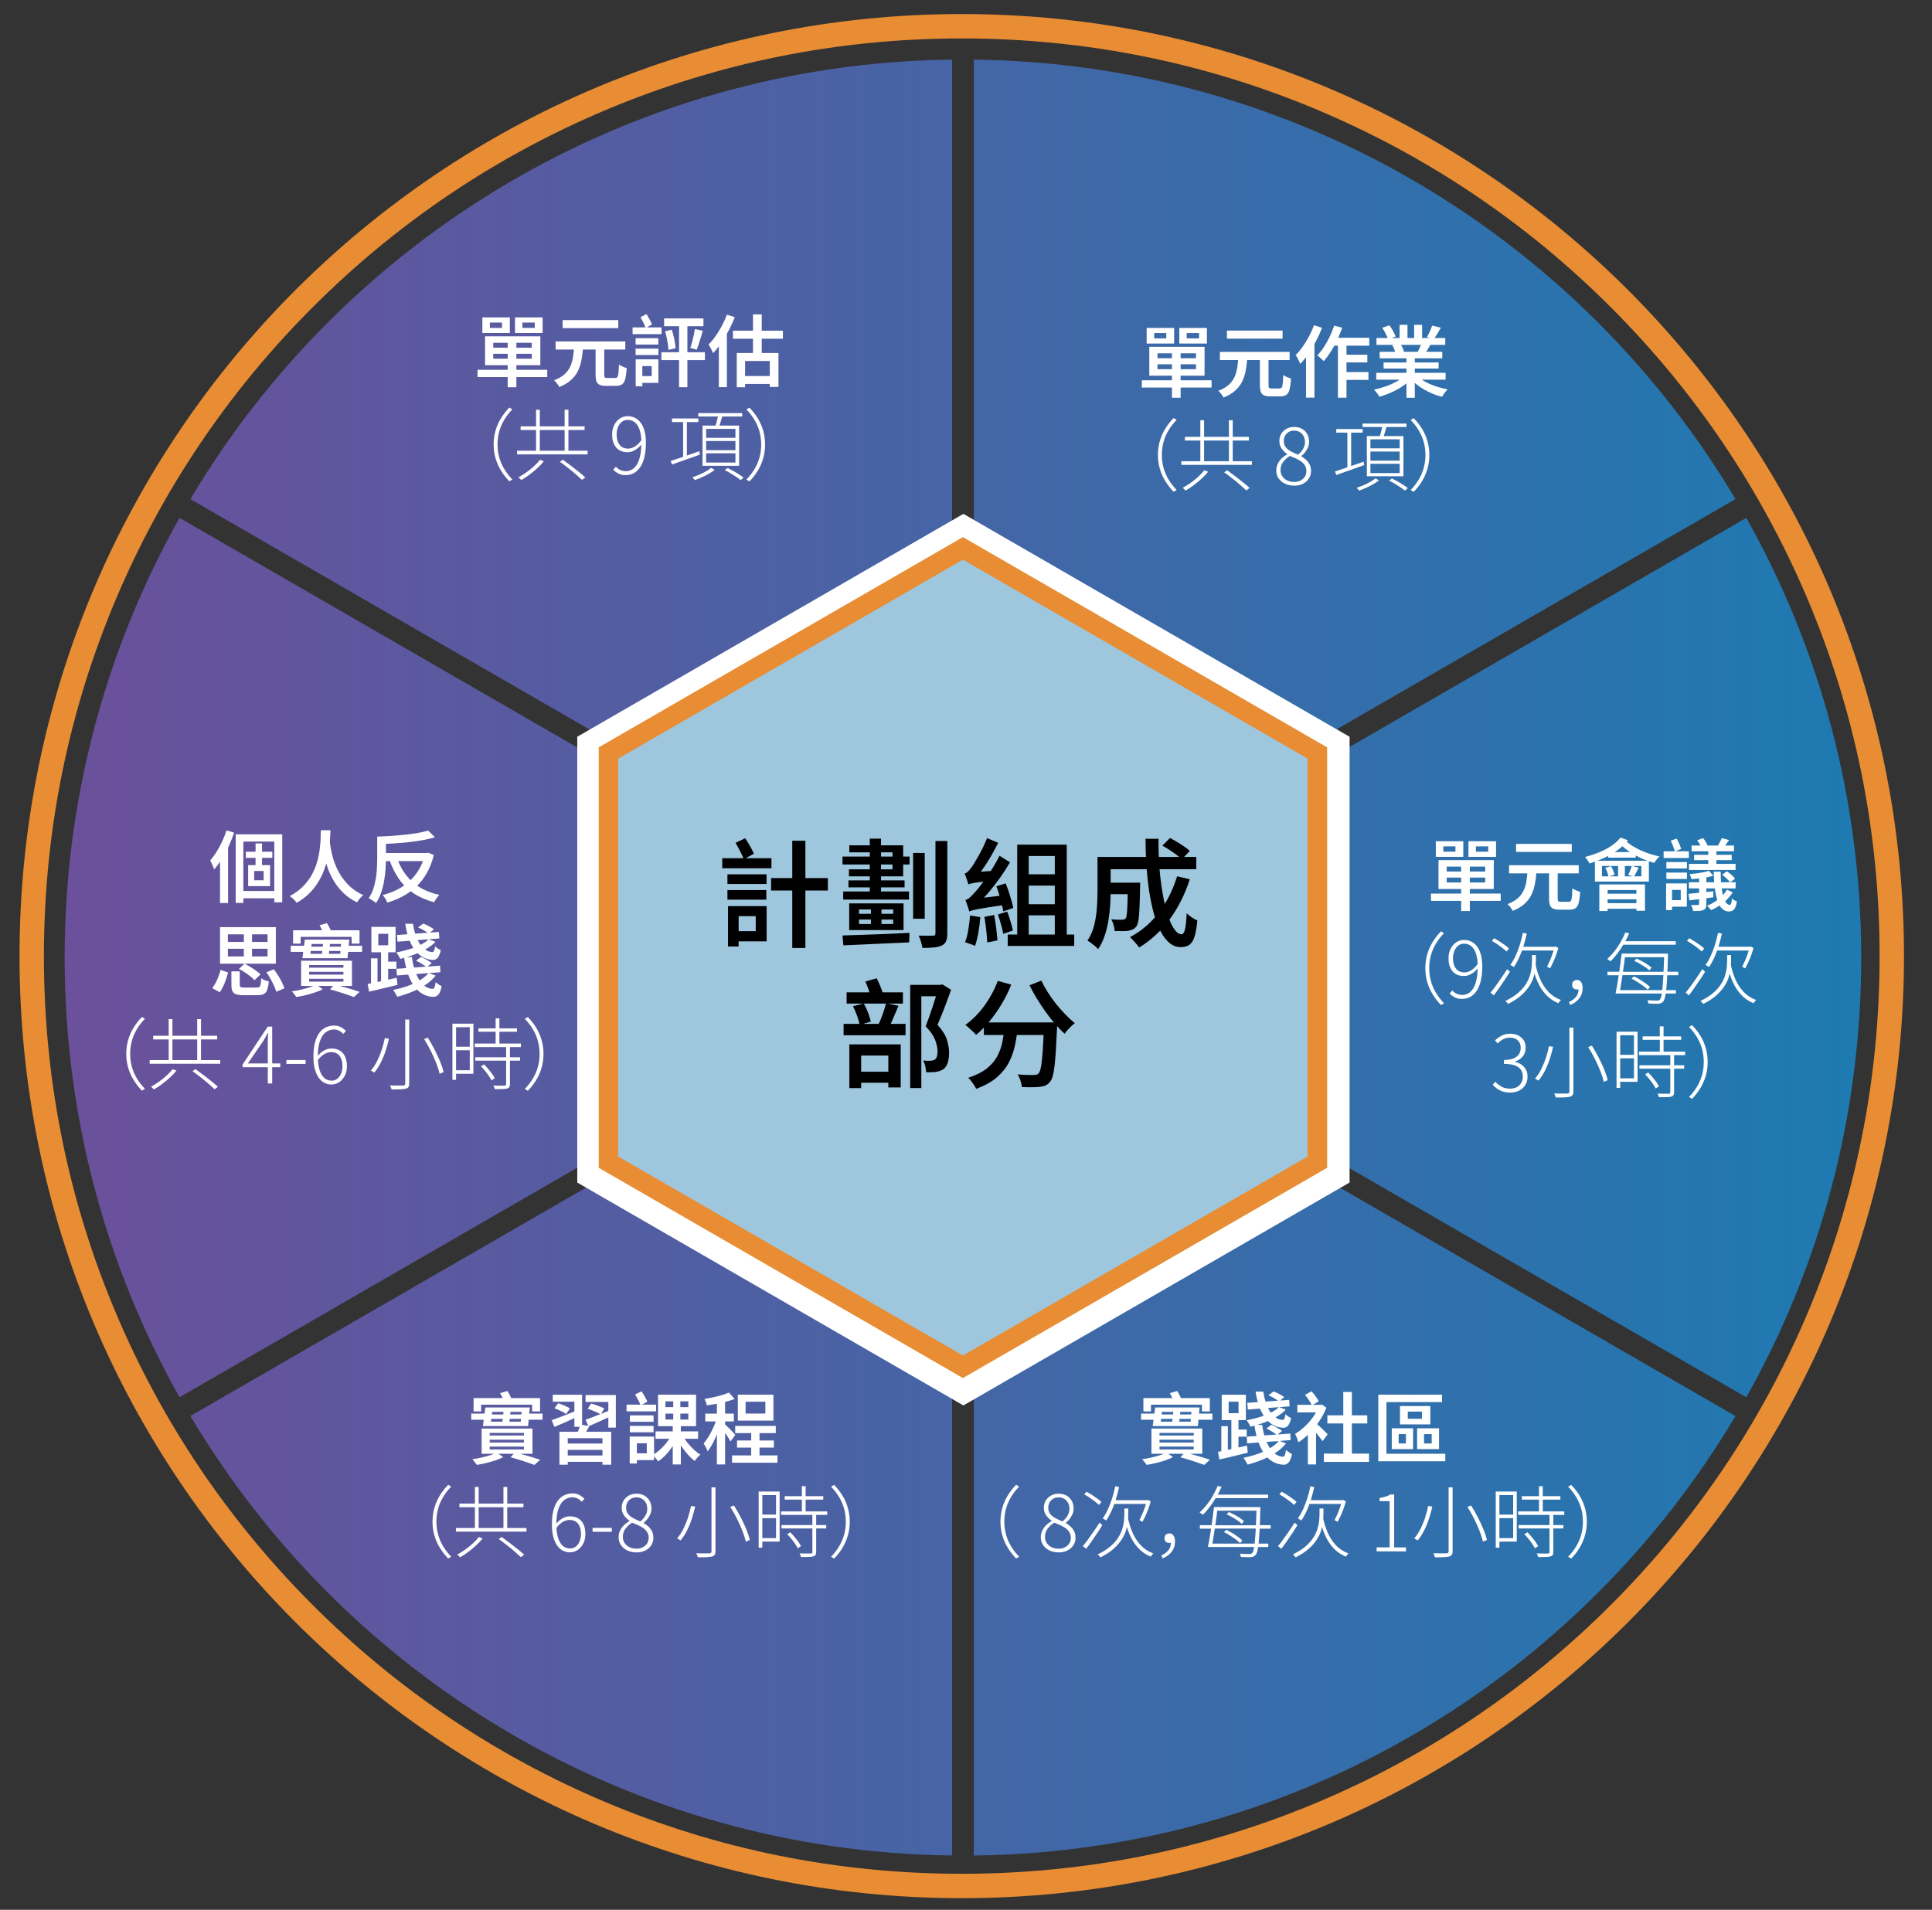 <?xml version="1.0" encoding="UTF-8"?> <svg xmlns="http://www.w3.org/2000/svg" xmlns:xlink="http://www.w3.org/1999/xlink" id="outlined_text" data-name="outlined text" viewBox="0 0 396 391.52"><rect x="0" y="0" width="396" height="391.52" fill="#333333" stroke="none"/><defs><style> .cls-1 { stroke: #fff; stroke-miterlimit: 10; stroke-width: 9px; } .cls-1, .cls-2 { fill: #9ec6dd; } .cls-1, .cls-2, .cls-3 { fill-rule: evenodd; } .cls-4 { fill: #fff; } .cls-5 { fill: #e88d34; } .cls-3 { fill: url(#linear-gradient); } </style><linearGradient id="linear-gradient" x1="13.25" y1="196.31" x2="381.49" y2="196.31" gradientUnits="userSpaceOnUse"><stop offset="0" stop-color="#6b509b"></stop><stop offset="1" stop-color="#1e7ab1"></stop></linearGradient></defs><path class="cls-5" d="M197.13,7.88c25.4,0,50.04,4.97,73.23,14.78,22.4,9.48,42.52,23.04,59.8,40.32,17.28,17.28,30.84,37.4,40.32,59.8,9.81,23.19,14.78,47.83,14.78,73.23s-4.97,50.04-14.78,73.23c-9.48,22.4-23.04,42.52-40.32,59.8-17.28,17.28-37.4,30.84-59.8,40.32-23.19,9.81-47.83,14.78-73.23,14.78s-50.04-4.97-73.23-14.78c-22.4-9.48-42.52-23.04-59.8-40.32-17.28-17.28-30.84-37.4-40.32-59.8-9.81-23.19-14.78-47.83-14.78-73.23s4.97-50.04,14.78-73.23c9.48-22.4,23.04-42.52,40.32-59.8,17.28-17.28,37.4-30.84,59.8-40.32,23.19-9.81,47.83-14.78,73.23-14.78M197.13,2.88C90.47,2.88,4,89.35,4,196.01s86.47,193.13,193.13,193.13,193.13-86.47,193.13-193.13S303.79,2.88,197.13,2.88h0Z"></path><path class="cls-3" d="M199.6,12.22c66.42.79,124.37,36.74,156.12,90.1l-156.12,90.13V12.22ZM357.94,286.45c14.99-26.64,23.55-57.39,23.55-90.14s-8.56-63.49-23.55-90.14l-156.12,90.14,156.12,90.14ZM195.14,192.45V12.22c-66.42.79-124.37,36.74-156.12,90.1l156.12,90.13ZM199.6,200.16v180.24c66.42-.79,124.37-36.74,156.12-90.1l-156.12-90.13ZM36.8,106.17c-14.99,26.64-23.55,57.39-23.55,90.14s8.56,63.49,23.55,90.14l156.12-90.14L36.8,106.17ZM195.14,200.16l-156.12,90.13c31.75,53.37,89.7,89.32,156.12,90.1v-180.24Z"></path><polygon class="cls-1" points="272.12 239.83 272.12 153.64 197.47 110.54 122.82 153.64 122.82 239.83 197.47 282.93 272.12 239.83"></polygon><g><polygon class="cls-2" points="124.72 238.25 124.72 154.37 197.37 112.42 270.02 154.37 270.02 238.25 197.37 280.2 124.72 238.25"></polygon><path class="cls-5" d="M197.37,114.73l70.65,40.79v81.58l-70.65,40.79-70.65-40.79v-81.58l70.65-40.79M197.37,110.11l-74.65,43.1v86.2l74.65,43.1,74.65-43.1v-86.2l-74.65-43.1h0Z"></path></g><g><path d="M148.04,175.94h10.08v2.06h-10.08v-2.06ZM149.1,179.25h8.02v1.97h-8.02v-1.97ZM149.1,182.47h7.97v1.97h-7.97v-1.97ZM149.22,185.76h2.18v8.28h-2.18v-8.28ZM150.32,185.76h6.82v7.22h-6.82v-2.09h4.58v-3.07h-4.58v-2.06ZM150.75,172.8l1.99-.96c.34.5.67,1.04,1,1.62.33.58.59,1.1.78,1.55l-2.06,1.15c-.16-.45-.41-.99-.74-1.63s-.66-1.22-.96-1.73ZM158.05,180.02h11.64v2.54h-11.64v-2.54ZM162.39,172.36h2.69v21.98h-2.69v-21.98Z"></path><path d="M172.69,175.6h13.75v1.63h-13.75v-1.63ZM172.69,191.78c1.14-.05,2.45-.09,3.95-.13s3.08-.1,4.76-.17c1.68-.07,3.35-.15,5.02-.23l-.07,1.94c-1.62.06-3.24.14-4.88.22-1.64.08-3.2.15-4.67.22-1.47.06-2.78.12-3.94.17l-.17-2.02ZM172.83,182.76h13.49v1.66h-13.49v-1.66ZM173.91,180.48h11.5v1.44h-11.5v-1.44ZM174.08,173.3h11.04v6.36h-11.11v-1.44h8.93v-3.48h-8.86v-1.44ZM174.06,185.2h11.14v5.47h-11.14v-5.47ZM176.07,186.45v.89h7.01v-.89h-7.01ZM176.07,188.52v.91h7.01v-.91h-7.01ZM178.28,171.93h2.3v11.93h-2.3v-11.93ZM178.52,185.66h2.16v4.56h-2.16v-4.56ZM187.16,174.86h2.38v13.49h-2.38v-13.49ZM191.72,172.41h2.45v18.91c0,.69-.08,1.23-.25,1.62-.17.39-.45.68-.85.88-.4.21-.93.34-1.58.41s-1.46.1-2.42.1c-.05-.34-.14-.75-.29-1.25-.14-.5-.3-.92-.48-1.27.64.02,1.24.02,1.79.02h1.12c.19,0,.33-.04.41-.11.08-.07.12-.21.12-.42v-18.89Z"></path><path d="M198.49,181.32c-.03-.16-.1-.38-.19-.65-.1-.27-.19-.55-.29-.84s-.19-.54-.29-.74c.24-.06.47-.21.7-.43.22-.22.46-.51.72-.86.13-.18.32-.46.56-.86s.53-.88.84-1.43c.31-.55.62-1.14.94-1.78.31-.63.59-1.27.83-1.91l2.28.96c-.64,1.31-1.37,2.62-2.18,3.91-.82,1.3-1.64,2.42-2.47,3.38v.05c-.29.16-.53.3-.72.43-.19.13-.36.26-.5.38-.14.13-.22.26-.22.38ZM198.83,187.68l2.11.34c-.08,1.07-.22,2.14-.41,3.2-.19,1.06-.42,1.96-.67,2.7-.16-.08-.37-.17-.62-.26-.26-.1-.51-.19-.77-.28-.26-.09-.48-.16-.67-.2.29-.7.51-1.55.67-2.54.16-.99.28-1.98.36-2.95ZM198.66,186.84c-.03-.16-.1-.38-.19-.66-.1-.28-.2-.58-.3-.89-.1-.31-.2-.57-.3-.78.3-.06.6-.23.9-.5s.64-.62,1.02-1.06c.22-.22.53-.58.92-1.08.39-.5.84-1.09,1.33-1.78.5-.69.99-1.43,1.48-2.23.49-.8.94-1.61,1.36-2.42l2.14,1.34c-.62,1.07-1.31,2.14-2.06,3.19s-1.53,2.06-2.34,3.01c-.81.95-1.62,1.81-2.44,2.58v.07c-.3.16-.56.3-.76.43-.2.13-.38.26-.53.4-.15.14-.23.26-.23.37ZM198.49,181.32l-.07-1.78,1.08-.72,4.32-.31c-.06.3-.12.66-.16,1.06-.04.4-.07.72-.08.96-.96.1-1.75.18-2.36.25-.62.07-1.1.14-1.45.2-.35.06-.62.12-.82.17-.19.05-.34.1-.46.17ZM198.66,186.84l-.1-1.82,1.1-.74,6.46-.79c-.05.3-.09.65-.12,1.04-.03.39-.04.72-.02.97-1.46.21-2.64.38-3.54.53-.9.14-1.6.26-2.1.36-.5.1-.86.18-1.1.25-.24.07-.43.14-.58.2ZM201.78,187.96l1.99-.38c.16.83.3,1.73.42,2.69s.2,1.8.25,2.52l-2.09.41c-.02-.48-.05-1.02-.11-1.62-.06-.6-.12-1.22-.2-1.85-.08-.63-.17-1.22-.26-1.76ZM204.23,181.7l1.9-.6c.22.54.44,1.12.64,1.74.2.62.38,1.21.55,1.79.17.58.29,1.08.37,1.51l-2.04.7c-.08-.43-.19-.94-.34-1.54-.14-.59-.31-1.2-.49-1.84-.18-.63-.38-1.22-.59-1.76ZM204.54,187.48l1.9-.6c.24.61.47,1.27.68,1.99.22.72.38,1.35.49,1.9l-1.99.67c-.08-.54-.23-1.18-.44-1.92s-.43-1.42-.64-2.04ZM206.55,191.59h13.63v2.33h-13.63v-2.33ZM208.5,173.16h10.15v19.63h-2.45v-17.3h-5.35v17.3h-2.35v-19.63ZM210.23,179.23h6.79v2.33h-6.79v-2.33ZM210.23,185.37h6.79v2.28h-6.79v-2.28Z"></path><path d="M224.96,175.68h2.69v6.98c0,.88-.03,1.84-.1,2.89-.06,1.05-.18,2.11-.36,3.19-.18,1.08-.44,2.12-.78,3.13-.34,1.01-.79,1.91-1.33,2.71-.14-.18-.35-.38-.62-.61-.27-.23-.55-.45-.83-.66-.28-.21-.52-.36-.73-.46.64-.98,1.1-2.06,1.39-3.24.29-1.18.47-2.38.55-3.6.08-1.22.12-2.34.12-3.38v-6.96ZM226.52,180.96h5.66v2.35h-5.66v-2.35ZM226.67,175.68h18.53v2.52h-18.53v-2.52ZM231.18,180.96h2.52c0,.24,0,.44-.01.59s-.01.28-.01.4c-.03,1.71-.07,3.12-.12,4.21-.05,1.1-.12,1.94-.22,2.53-.1.59-.24,1.01-.43,1.25-.22.27-.46.47-.71.59-.25.12-.55.21-.9.28-.32.05-.73.07-1.22.07s-1.03,0-1.61-.02c-.02-.37-.09-.78-.22-1.24-.13-.46-.29-.84-.48-1.16.46.05.9.08,1.31.08.41,0,.71.01.9.01.16,0,.3-.02.42-.06s.23-.11.32-.2c.1-.14.18-.45.24-.92.06-.47.11-1.19.14-2.15s.06-2.25.07-3.86v-.38ZM241.28,179.64l2.59.62c-1.01,3.12-2.39,5.86-4.14,8.23-1.75,2.37-3.83,4.29-6.23,5.76-.13-.19-.3-.42-.53-.68-.22-.26-.46-.53-.7-.79-.24-.26-.46-.48-.65-.66,2.34-1.25,4.32-2.94,5.94-5.08,1.62-2.14,2.86-4.6,3.71-7.4ZM234.78,171.96h2.69c-.03,2.03.03,4.01.18,5.93s.38,3.71.67,5.36c.3,1.66.64,3.1,1.04,4.34.4,1.24.84,2.21,1.33,2.9.49.7.99,1.04,1.5,1.04.3,0,.54-.33.7-1s.27-1.76.34-3.3c.29.29.64.57,1.06.85.42.28.79.48,1.13.61-.13,1.44-.32,2.56-.59,3.36-.26.8-.62,1.35-1.07,1.66-.45.3-1.03.46-1.75.46-.85,0-1.62-.29-2.3-.86-.69-.58-1.3-1.38-1.84-2.42-.54-1.04-1-2.26-1.38-3.66-.38-1.4-.7-2.93-.95-4.58-.25-1.66-.43-3.39-.55-5.2-.12-1.81-.19-3.64-.2-5.5ZM238.26,173.35l1.56-1.56c.46.24.95.52,1.46.83.51.31,1,.62,1.46.94.46.31.84.6,1.13.88l-1.63,1.73c-.27-.27-.63-.58-1.08-.91-.45-.34-.92-.67-1.43-1-.5-.33-1-.63-1.48-.9Z"></path><path d="M172.91,209.9h12.7v2.33h-12.7v-2.33ZM173.53,203.44h11.54v2.3h-11.54v-2.3ZM174.08,214.1h10.54v8.83h-2.54v-6.53h-5.57v6.67h-2.42v-8.98ZM174.83,206.27l2.21-.55c.34.58.64,1.21.9,1.91.26.7.45,1.3.56,1.81l-2.3.65c-.1-.53-.27-1.15-.53-1.86-.26-.71-.54-1.36-.84-1.96ZM175.43,219.71h7.87v2.26h-7.87v-2.26ZM177.37,201.21l2.33-.65c.26.51.51,1.07.76,1.68.25.61.43,1.13.54,1.56l-2.47.77c-.1-.43-.25-.96-.47-1.6-.22-.63-.44-1.22-.68-1.76ZM181.62,205.65l2.54.55c-.22.54-.46,1.1-.7,1.66-.24.56-.47,1.1-.7,1.61-.22.51-.45.97-.67,1.37l-2.16-.53c.21-.43.42-.92.64-1.46s.42-1.1.6-1.66c.18-.56.33-1.07.44-1.54ZM186.56,201.91h6.26v2.33h-3.98v18.82h-2.28v-21.14ZM192.3,201.91h.48l.38-.1,1.78,1.1c-.4,1.15-.85,2.37-1.34,3.66-.5,1.29-.98,2.46-1.44,3.52.99,1.1,1.64,2.13,1.93,3.08s.44,1.83.44,2.63-.09,1.51-.28,2.09c-.18.58-.49,1.02-.92,1.32-.21.14-.45.26-.72.35-.27.09-.56.16-.86.2-.27.03-.58.05-.91.06-.34,0-.67,0-1.01-.01-.02-.34-.07-.74-.17-1.2-.1-.46-.25-.86-.46-1.2.3.03.58.05.83.06.25,0,.48,0,.68-.01.16,0,.32-.02.48-.06.16-.04.3-.1.41-.18.21-.13.36-.34.44-.64.09-.3.13-.65.13-1.07,0-.69-.17-1.46-.5-2.33-.34-.86-.98-1.79-1.94-2.78.24-.61.48-1.26.73-1.96.25-.7.49-1.4.72-2.11.23-.71.44-1.38.64-2s.35-1.15.48-1.58v-.84Z"></path><path d="M204.51,201.09l2.76.77c-.54,1.38-1.2,2.7-1.96,3.97s-1.58,2.44-2.47,3.52c-.89,1.07-1.81,2.01-2.77,2.81-.14-.19-.36-.42-.64-.67-.28-.26-.56-.51-.83-.76s-.52-.45-.74-.61c.94-.67,1.84-1.48,2.68-2.42.84-.94,1.6-1.98,2.28-3.11.68-1.13,1.24-2.29,1.69-3.49ZM205.93,210.35h2.71c-.13,1.33-.32,2.62-.59,3.89-.26,1.26-.69,2.46-1.27,3.58-.58,1.12-1.41,2.14-2.48,3.06-1.07.92-2.48,1.7-4.22,2.34-.1-.24-.24-.5-.42-.77-.18-.27-.38-.54-.59-.82-.21-.27-.42-.5-.62-.67,1.6-.53,2.88-1.17,3.83-1.93s1.67-1.61,2.16-2.54c.49-.94.83-1.92,1.03-2.95.2-1.03.36-2.09.47-3.18ZM201.66,209.61h13.18v2.57h-13.18v-2.57ZM213.99,209.61h2.69v.72c0,.18,0,.32-.02.43-.08,1.81-.16,3.35-.24,4.63-.08,1.28-.17,2.35-.28,3.2-.1.86-.23,1.54-.37,2.04-.14.5-.32.88-.53,1.12-.29.37-.6.62-.94.77s-.73.24-1.18.29c-.42.05-.95.08-1.61.08-.66,0-1.34,0-2.06-.04-.03-.38-.12-.82-.28-1.32s-.35-.92-.59-1.27c.7.06,1.36.1,1.96.11.6,0,1.05.01,1.36.01.43,0,.76-.1.98-.31.19-.21.36-.67.49-1.38.14-.71.25-1.77.35-3.17.1-1.4.18-3.21.26-5.44v-.48ZM213.44,201.04c.37.77.81,1.56,1.33,2.39.52.82,1.09,1.62,1.7,2.39.62.77,1.25,1.49,1.91,2.16s1.3,1.26,1.92,1.78c-.22.16-.47.37-.73.62-.26.26-.52.52-.76.79-.24.27-.44.53-.6.77-.64-.61-1.29-1.29-1.96-2.05s-1.31-1.58-1.93-2.46-1.22-1.78-1.79-2.7c-.57-.92-1.07-1.84-1.5-2.75l2.4-.94Z"></path></g><g><path class="cls-4" d="M234.04,77.96h14.29v1.49h-14.29v-1.49ZM235.03,67.23h5.63v3.2h-5.63v-3.2ZM235.57,71.1h11.33v5.92h-11.33v-5.92ZM236.57,68.28v1.09h2.48v-1.09h-2.48ZM237.25,72.43v1.01h7.89v-1.01h-7.89ZM237.25,74.68v1.01h7.89v-1.01h-7.89ZM240.21,71.88h1.78v9.66h-1.78v-9.66ZM241.72,67.23h5.66v3.2h-5.66v-3.2ZM243.24,68.28v1.09h2.53v-1.09h-2.53Z"></path><path class="cls-4" d="M253.81,73.47h1.84c-.06.89-.17,1.73-.32,2.52-.15.79-.39,1.53-.72,2.22-.33.68-.8,1.3-1.42,1.86s-1.42,1.04-2.41,1.43c-.1-.21-.25-.46-.46-.73s-.41-.49-.6-.65c.88-.33,1.57-.73,2.09-1.19.52-.46.91-.98,1.18-1.54.27-.56.46-1.18.58-1.84.11-.66.19-1.35.23-2.08ZM250.04,72.15h14.29v1.66h-14.29v-1.66ZM251.48,67.77h11.41v1.65h-11.41v-1.65ZM258.23,73.24h1.78v5.71c0,.3.04.49.11.57.08.08.25.12.53.12h1.63c.19,0,.34-.07.43-.2.1-.13.17-.4.21-.79.04-.39.08-.99.1-1.78.13.11.29.21.48.3s.39.18.59.26c.2.08.38.13.53.18-.06.94-.17,1.67-.3,2.21s-.35.91-.65,1.12c-.29.21-.7.32-1.22.32h-2.05c-.57,0-1.01-.07-1.32-.21s-.53-.38-.66-.71c-.12-.34-.18-.79-.18-1.37v-5.73Z"></path><path class="cls-4" d="M269.33,66.67l1.65.53c-.34.9-.75,1.8-1.22,2.71-.47.91-.98,1.77-1.53,2.57-.55.8-1.12,1.51-1.72,2.13-.04-.15-.12-.34-.24-.57-.12-.23-.24-.46-.36-.7-.12-.23-.24-.42-.34-.56.5-.49.98-1.06,1.45-1.72.46-.66.89-1.36,1.29-2.1.39-.75.74-1.51,1.02-2.29ZM267.69,71l1.73-1.73v12.24h-1.73v-10.51ZM273.46,66.76l1.65.43c-.3.86-.65,1.72-1.05,2.56s-.83,1.63-1.3,2.36c-.47.73-.95,1.38-1.44,1.94-.08-.11-.21-.24-.38-.39s-.33-.31-.5-.46-.31-.27-.44-.35c.48-.48.93-1.05,1.36-1.7s.82-1.36,1.18-2.11.66-1.51.92-2.28ZM273.01,69.24h7.65v1.63h-8.45l.8-1.63ZM274.23,69.77h1.76v11.76h-1.76v-11.76ZM275.08,76.28h5.41v1.6h-5.41v-1.6ZM275.09,72.73h5.17v1.57h-5.17v-1.57Z"></path><path class="cls-4" d="M287.93,77.03l1.36.62c-.5.54-1.11,1.06-1.82,1.54-.71.48-1.48.9-2.29,1.26-.81.36-1.63.66-2.45.88-.08-.15-.18-.31-.3-.49-.13-.18-.26-.35-.4-.52-.14-.17-.27-.31-.4-.43.8-.17,1.6-.4,2.4-.68.8-.28,1.54-.61,2.22-.99.68-.38,1.24-.78,1.68-1.19ZM282.09,76.43h14.21v1.41h-14.21v-1.41ZM282.13,69.29h14.1v1.41h-14.1v-1.41ZM282.79,72.12h12.83v1.34h-12.83v-1.34ZM283.32,67.19l1.47-.5c.25.34.49.73.74,1.16s.42.81.53,1.13l-1.55.58c-.1-.32-.26-.7-.49-1.14-.23-.44-.46-.85-.7-1.22ZM283.59,74.31h11.28v1.25h-11.28v-1.25ZM285.37,70.75l1.66-.27c.15.23.3.5.44.8.14.3.25.55.31.77l-1.74.32c-.05-.21-.14-.47-.27-.78-.13-.31-.26-.59-.4-.83ZM286.87,66.59h1.62v3.38h-1.62v-3.38ZM288.28,72.79h1.71v8.75h-1.71v-8.75ZM290.37,77c.33.32.73.63,1.19.93.46.3.98.57,1.54.81.56.24,1.15.45,1.76.63.61.18,1.23.33,1.85.45-.12.12-.25.27-.4.45-.15.18-.29.37-.42.57-.13.2-.24.37-.33.52-.63-.16-1.25-.37-1.86-.62-.61-.25-1.2-.54-1.77-.86-.57-.33-1.09-.69-1.58-1.08-.49-.39-.92-.82-1.3-1.26l1.33-.53ZM289.86,66.59h1.63v3.28h-1.63v-3.28ZM291.43,70.15l1.81.43c-.21.37-.42.73-.62,1.08-.2.35-.39.64-.56.89l-1.46-.4c.15-.3.3-.63.46-1,.15-.37.28-.7.38-1ZM293.54,66.75l1.79.43c-.25.44-.5.87-.75,1.29-.26.42-.5.78-.72,1.08l-1.39-.45c.14-.21.27-.46.41-.74.13-.28.26-.56.38-.84.12-.28.21-.54.29-.78Z"></path><path class="cls-4" d="M237.34,93.27c0-.99.13-1.93.38-2.82.25-.89.62-1.73,1.1-2.52.48-.79,1.06-1.54,1.73-2.23l.62.38c-.65.66-1.21,1.38-1.66,2.14-.46.77-.8,1.57-1.03,2.41s-.34,1.71-.34,2.63.11,1.78.34,2.62c.23.84.57,1.65,1.03,2.41.46.76,1.01,1.48,1.66,2.15l-.62.38c-.67-.7-1.25-1.45-1.73-2.24-.48-.79-.85-1.63-1.1-2.52-.25-.89-.38-1.83-.38-2.81Z"></path><path class="cls-4" d="M242.14,94.55h14.46v.75h-14.46v-.75ZM246.85,96.41l.78.3c-.37.47-.82.94-1.33,1.41-.51.47-1.05.91-1.61,1.34-.56.42-1.12.79-1.69,1.11-.04-.06-.1-.13-.17-.19s-.14-.13-.21-.2c-.07-.07-.14-.13-.2-.17.54-.3,1.09-.65,1.65-1.04s1.07-.81,1.56-1.26c.49-.44.89-.88,1.21-1.3ZM242.86,89.56h13.12v.75h-13.12v-.75ZM246.03,86.15h.77v8.83h-.77v-8.83ZM250.91,96.83l.62-.42c.51.37,1.06.78,1.64,1.22.58.44,1.13.87,1.66,1.29s.95.79,1.3,1.11l-.67.51c-.34-.32-.77-.7-1.27-1.14-.51-.44-1.04-.88-1.62-1.33-.57-.45-1.12-.86-1.66-1.25ZM251.89,86.15h.78v8.83h-.78v-8.83Z"></path><path class="cls-4" d="M265.21,99.56c-.69,0-1.31-.14-1.86-.41-.55-.27-.98-.64-1.29-1.1-.31-.46-.46-.99-.46-1.59,0-.53.11-1.02.34-1.45.22-.43.51-.81.85-1.12.34-.31.69-.57,1.04-.76v-.06c-.42-.28-.79-.63-1.11-1.07s-.49-.97-.49-1.58c0-.57.13-1.06.4-1.5s.63-.77,1.08-1.02c.45-.25.96-.37,1.53-.37.65,0,1.21.13,1.66.4.46.27.81.63,1.06,1.09s.37.98.37,1.57c0,.42-.09.81-.26,1.19-.18.38-.38.71-.62,1-.24.29-.47.52-.7.7v.08c.33.19.65.42.95.7.3.27.55.6.74.98.19.38.28.83.28,1.37s-.15,1.04-.44,1.5c-.29.45-.7.81-1.22,1.07s-1.13.39-1.82.39ZM265.23,98.81c.51,0,.96-.1,1.34-.3s.68-.46.89-.8.31-.71.31-1.13c0-.45-.1-.83-.29-1.14-.19-.31-.45-.59-.76-.82-.32-.23-.67-.43-1.08-.62-.41-.18-.82-.36-1.25-.53-.55.33-1.01.74-1.38,1.23-.36.49-.54,1.06-.54,1.7,0,.45.12.85.35,1.22.23.36.56.65.98.86.42.21.89.32,1.42.32ZM266.05,93.23c.46-.38.81-.79,1.06-1.23.25-.44.37-.9.37-1.38,0-.43-.09-.82-.26-1.17s-.43-.63-.77-.85-.74-.32-1.22-.32c-.61,0-1.11.2-1.5.6-.39.4-.59.91-.59,1.53,0,.52.14.96.42,1.3.28.35.65.63,1.1.86.45.23.92.45,1.4.65Z"></path><path class="cls-4" d="M273.62,96.65c.48-.16,1.04-.34,1.67-.55.63-.21,1.31-.44,2.03-.69.72-.25,1.44-.5,2.17-.76l.13.7c-1.01.36-2.03.72-3.04,1.08-1.01.36-1.9.67-2.67.95l-.29-.74ZM273.89,87.95h5.41v.74h-5.41v-.74ZM276.17,88.3h.77v7.78h-.77v-7.78ZM281.9,98.06l.74.42c-.33.27-.73.53-1.18.79-.46.26-.94.5-1.44.73-.5.22-.99.42-1.46.58-.04-.09-.12-.18-.22-.3-.11-.11-.2-.21-.27-.28.46-.15.94-.33,1.43-.54s.96-.43,1.38-.68c.43-.25.77-.48,1.02-.72ZM279.28,86.84h9.01v.7h-9.01v-.7ZM280.16,89.4h7.5v8.24h-7.5v-8.24ZM280.89,90.07v1.84h6v-1.84h-6ZM280.89,92.57v1.87h6v-1.87h-6ZM280.89,95.08v1.9h6v-1.9h-6ZM283.41,87.13l.86.14c-.13.45-.26.91-.41,1.38-.14.47-.28.88-.41,1.22l-.72-.14c.12-.35.24-.78.37-1.28.13-.5.23-.94.3-1.31ZM284.69,98.54l.61-.45c.37.18.77.39,1.18.62.41.23.8.47,1.17.71.37.24.67.46.92.66l-.62.5c-.22-.2-.52-.43-.89-.67-.37-.25-.76-.49-1.17-.74-.41-.25-.81-.46-1.19-.64Z"></path><path class="cls-4" d="M292.97,93.27c0,.98-.12,1.92-.38,2.81s-.61,1.73-1.09,2.52-1.05,1.54-1.74,2.24l-.62-.38c.65-.67,1.21-1.39,1.66-2.15s.8-1.57,1.03-2.41c.23-.84.34-1.72.34-2.62s-.11-1.79-.34-2.63-.57-1.64-1.03-2.41-1.01-1.48-1.66-2.14l.62-.38c.68.69,1.26,1.44,1.74,2.23.47.79.84,1.63,1.09,2.52s.38,1.82.38,2.82Z"></path></g><g><path class="cls-4" d="M97.88,75.81h14.29v1.49h-14.29v-1.49ZM98.87,65.07h5.63v3.2h-5.63v-3.2ZM99.42,68.95h11.33v5.92h-11.33v-5.92ZM100.41,66.13v1.09h2.48v-1.09h-2.48ZM101.1,70.27v1.01h7.89v-1.01h-7.89ZM101.1,72.53v1.01h7.89v-1.01h-7.89ZM104.06,69.73h1.78v9.66h-1.78v-9.66ZM105.56,65.07h5.66v3.2h-5.66v-3.2ZM107.08,66.13v1.09h2.53v-1.09h-2.53Z"></path><path class="cls-4" d="M117.66,71.31h1.84c-.06.89-.17,1.73-.32,2.52-.15.79-.39,1.53-.72,2.22-.33.68-.8,1.3-1.42,1.86-.61.56-1.42,1.04-2.41,1.43-.1-.21-.25-.46-.46-.73s-.41-.49-.6-.65c.87-.33,1.57-.73,2.09-1.19.52-.46.91-.98,1.18-1.54.27-.56.46-1.18.58-1.84.11-.66.19-1.35.23-2.08ZM113.88,70h14.29v1.66h-14.29v-1.66ZM115.32,65.62h11.41v1.65h-11.41v-1.65ZM122.07,71.09h1.78v5.71c0,.3.04.49.11.57.07.08.25.12.53.12h1.63c.19,0,.34-.07.43-.2s.17-.4.21-.79.07-.99.1-1.78c.13.11.29.21.48.3.19.1.39.18.59.26.2.08.38.13.53.18-.06.94-.17,1.67-.3,2.21s-.35.91-.65,1.12c-.29.21-.7.32-1.22.32h-2.05c-.57,0-1-.07-1.32-.21-.32-.14-.53-.38-.66-.71-.12-.34-.18-.79-.18-1.37v-5.73Z"></path><path class="cls-4" d="M129.66,67.12h5.94v1.38h-5.94v-1.38ZM130.28,69.33h4.66v1.31h-4.66v-1.31ZM130.28,71.47h4.67v1.31h-4.67v-1.31ZM130.3,73.67h1.36v5.52h-1.36v-5.52ZM131,73.67h3.95v4.82h-3.95v-1.39h2.58v-2.05h-2.58v-1.38ZM131.29,65.03l1.2-.64c.22.33.44.69.65,1.08.21.39.37.73.49,1.03l-1.28.77c-.1-.3-.25-.66-.46-1.09-.21-.43-.41-.81-.6-1.15ZM135.56,72.21h8.93v1.62h-8.93v-1.62ZM136.12,65.28h8.06v1.6h-8.06v-1.6ZM136.33,67.91l1.38-.32c.13.41.25.84.35,1.3.11.46.2.9.27,1.33.07.43.12.82.14,1.17l-1.46.34c-.01-.35-.05-.75-.12-1.18-.07-.44-.15-.89-.24-1.34-.09-.46-.2-.89-.33-1.28ZM139.19,65.84h1.7v13.54h-1.7v-13.54ZM142.42,67.46l1.63.35c-.13.45-.26.91-.41,1.38-.14.48-.29.93-.42,1.35-.14.43-.27.81-.4,1.14l-1.33-.34c.12-.35.24-.75.36-1.21.12-.45.23-.91.34-1.38.1-.47.18-.9.23-1.3Z"></path><path class="cls-4" d="M148.98,64.51l1.62.5c-.34.91-.75,1.81-1.22,2.71-.47.9-.98,1.75-1.53,2.56-.55.81-1.11,1.51-1.69,2.12-.05-.14-.13-.32-.24-.54s-.22-.45-.35-.68c-.13-.23-.24-.41-.34-.55.5-.49.98-1.06,1.44-1.72.46-.66.89-1.36,1.29-2.1.4-.75.74-1.51,1.02-2.29ZM147.34,68.85l1.63-1.63.02.02v12.13h-1.65v-10.51ZM150.23,67.79h10.24v1.65h-10.24v-1.65ZM151.02,72.37h8.54v6.96h-1.78v-5.33h-5.06v5.39h-1.71v-7.02ZM151.85,77.09h6.93v1.62h-6.93v-1.62ZM154.34,64.45h1.79v8.8h-1.79v-8.8Z"></path><path class="cls-4" d="M101.18,91.12c0-.99.13-1.93.38-2.82.25-.89.62-1.73,1.1-2.52.48-.79,1.06-1.54,1.73-2.23l.62.38c-.65.66-1.21,1.38-1.66,2.14-.46.77-.8,1.57-1.03,2.41s-.34,1.71-.34,2.63.11,1.78.34,2.62c.23.84.57,1.65,1.03,2.41.46.76,1.01,1.48,1.66,2.15l-.62.38c-.67-.7-1.25-1.45-1.73-2.24-.48-.79-.85-1.63-1.1-2.52-.25-.89-.38-1.83-.38-2.81Z"></path><path class="cls-4" d="M105.98,92.4h14.46v.75h-14.46v-.75ZM110.69,94.26l.78.3c-.37.47-.82.94-1.33,1.41-.51.47-1.05.91-1.61,1.34-.56.42-1.12.79-1.69,1.11-.04-.06-.1-.13-.17-.19s-.14-.13-.21-.2c-.07-.07-.14-.13-.2-.17.54-.3,1.09-.65,1.65-1.04s1.07-.81,1.56-1.26c.49-.44.89-.88,1.21-1.3ZM106.71,87.41h13.12v.75h-13.12v-.75ZM109.87,84h.77v8.83h-.77v-8.83ZM114.75,94.67l.62-.42c.51.37,1.06.78,1.64,1.22.58.44,1.13.87,1.66,1.29s.95.79,1.3,1.11l-.67.51c-.34-.32-.77-.7-1.27-1.14-.51-.44-1.04-.88-1.62-1.33-.57-.45-1.12-.86-1.66-1.25ZM115.73,84h.78v8.83h-.78v-8.83Z"></path><path class="cls-4" d="M128.27,97.41c-.58,0-1.07-.1-1.48-.31-.41-.21-.78-.48-1.1-.81l.56-.61c.27.3.57.53.92.68s.72.23,1.11.23c.42,0,.82-.1,1.2-.3s.72-.53,1.02-.98c.29-.46.52-1.06.7-1.82s.26-1.68.26-2.78c0-.93-.1-1.74-.31-2.44s-.52-1.24-.94-1.62c-.42-.38-.96-.57-1.61-.57-.41,0-.78.13-1.11.38-.34.26-.6.61-.8,1.06-.2.45-.3.95-.3,1.52s.08,1.05.25,1.5c.17.44.42.79.77,1.05s.79.38,1.34.38c.43,0,.88-.14,1.36-.42.48-.28.94-.74,1.39-1.37l.03.91c-.26.31-.54.59-.85.83-.31.25-.64.44-.98.58s-.71.21-1.08.21c-.65,0-1.21-.14-1.68-.42-.47-.28-.83-.7-1.09-1.24-.26-.54-.38-1.21-.38-2,0-.73.15-1.37.44-1.94.29-.56.68-1.01,1.15-1.32.47-.31,1-.47,1.58-.47s1.08.12,1.54.35c.46.23.85.58,1.18,1.03.33.45.58,1.02.76,1.69.18.67.27,1.45.27,2.32,0,1.24-.11,2.28-.34,3.14-.22.85-.53,1.54-.92,2.06-.39.52-.83.9-1.31,1.14s-1,.35-1.53.35Z"></path><path class="cls-4" d="M137.46,94.5c.48-.16,1.04-.34,1.67-.55s1.31-.44,2.03-.69,1.44-.5,2.17-.76l.13.7c-1.01.36-2.03.72-3.04,1.08s-1.9.67-2.67.95l-.29-.74ZM137.73,85.79h5.41v.74h-5.41v-.74ZM140.02,86.15h.77v7.78h-.77v-7.78ZM145.74,95.91l.74.42c-.33.27-.73.53-1.18.79-.46.26-.94.5-1.44.73-.5.22-.99.42-1.46.58-.04-.09-.12-.18-.22-.3-.11-.11-.2-.21-.27-.28.46-.15.94-.33,1.43-.54s.96-.43,1.38-.68c.43-.25.77-.48,1.02-.72ZM143.12,84.69h9.01v.7h-9.01v-.7ZM144,87.25h7.5v8.24h-7.5v-8.24ZM144.74,87.92v1.84h6v-1.84h-6ZM144.74,90.42v1.87h6v-1.87h-6ZM144.74,92.93v1.9h6v-1.9h-6ZM147.25,84.98l.86.14c-.13.45-.26.91-.41,1.38-.14.47-.28.88-.41,1.22l-.72-.14c.12-.35.24-.78.37-1.28.13-.5.23-.94.3-1.31ZM148.53,96.39l.61-.45c.37.18.77.39,1.18.62.41.23.8.47,1.17.71.37.24.67.46.92.66l-.62.5c-.22-.2-.52-.43-.89-.67-.37-.25-.76-.49-1.17-.74-.41-.25-.81-.46-1.19-.64Z"></path><path class="cls-4" d="M156.82,91.12c0,.98-.13,1.92-.38,2.81-.25.89-.61,1.73-1.09,2.52s-1.05,1.54-1.74,2.24l-.62-.38c.65-.67,1.21-1.39,1.66-2.15.46-.76.8-1.57,1.03-2.41.23-.84.34-1.72.34-2.62s-.12-1.79-.34-2.63c-.23-.84-.57-1.64-1.03-2.41-.46-.77-1.01-1.48-1.66-2.14l.62-.38c.68.69,1.26,1.44,1.74,2.23.47.79.84,1.63,1.09,2.52.25.89.38,1.82.38,2.82Z"></path></g><g><path class="cls-4" d="M233.88,289.8h3.6v.18h7.23v-.18h3.79v1.25h-3.79v-.18h-7.23v.18h-3.6v-1.25ZM239.11,297.79l1.33.93c-.45.23-.98.46-1.59.66s-1.25.39-1.91.55c-.66.16-1.3.29-1.92.38-.11-.16-.25-.36-.42-.58-.18-.23-.34-.42-.49-.58.6-.09,1.22-.2,1.86-.34.64-.14,1.24-.31,1.8-.49.56-.18,1.01-.36,1.35-.53ZM234.36,286.62h13.62v2.74h-1.62v-1.39h-10.45v1.39h-1.55v-2.74ZM236.01,292.86h10.42v5.18h-10.42v-5.18ZM236.76,288.54h9.12l-.35,3.81h-9.26l.5-3.81ZM237.66,293.76v.54h7.02v-.54h-7.02ZM237.66,295.15v.58h7.02v-.58h-7.02ZM237.66,296.57v.58h7.02v-.58h-7.02ZM238.17,289.44l-.26,2.02h6.13l.16-2.02h-6.03ZM239.78,285.6l1.5-.43c.19.28.37.59.54.93.17.34.3.64.38.9l-1.58.46c-.06-.25-.18-.54-.34-.9-.16-.35-.33-.67-.51-.96ZM240.54,288.94h1.42c-.04.51-.09,1.05-.15,1.62-.06.57-.12,1.05-.18,1.45h-1.46c.09-.42.16-.91.22-1.47.06-.57.11-1.1.15-1.6ZM241.93,298.75l.9-.98c.63.15,1.26.31,1.89.49.63.18,1.23.35,1.79.52.56.17,1.06.33,1.49.48l-1.17,1.06c-.38-.15-.84-.31-1.37-.49-.53-.18-1.09-.36-1.7-.55-.6-.19-1.21-.37-1.83-.53Z"></path><path class="cls-4" d="M249.64,297.64c.51-.1,1.09-.21,1.74-.35s1.33-.29,2.06-.45c.72-.16,1.45-.32,2.16-.48l.16,1.46c-1.01.26-2.03.5-3.06.74-1.03.24-1.95.46-2.76.65l-.29-1.57ZM250.33,292.38h1.34v5.9h-1.34v-5.9ZM250.41,285.93h4.96v5.2h-4.96v-5.2ZM251.83,287.36v2.35h2.03v-2.35h-2.03ZM252.39,290.49h1.46v7.36h-1.46v-7.36ZM253.03,293.07h2.51v1.46h-2.51v-1.46ZM262.15,295.34l1.44.58c-.57.71-1.27,1.35-2.11,1.9-.84.55-1.76,1.03-2.75,1.43s-2,.74-3.01,1.01c-.05-.12-.13-.26-.23-.44-.1-.18-.21-.35-.32-.53-.11-.18-.22-.32-.31-.42.97-.2,1.92-.46,2.86-.78.94-.32,1.79-.71,2.56-1.17.77-.46,1.39-.98,1.87-1.57ZM262.17,288.46l1.38.53c-.54.57-1.21,1.07-2,1.52-.79.45-1.63.83-2.53,1.16-.9.33-1.79.6-2.69.82-.05-.11-.12-.24-.22-.41s-.19-.33-.3-.5c-.11-.17-.21-.3-.3-.41.85-.16,1.7-.37,2.55-.62s1.63-.56,2.35-.91c.72-.35,1.3-.75,1.75-1.18ZM255.54,294.53l8.93-.64.08,1.34-8.91.67-.1-1.38ZM255.66,287.6l8.58-.62.1,1.33-8.58.66-.1-1.36ZM257.1,292.12h1.62c.12.93.3,1.78.55,2.56.25.78.56,1.46.92,2.04.36.58.78,1.04,1.24,1.38.46.34.97.51,1.53.54.16.01.29-.1.39-.33.1-.23.18-.58.23-1.06.17.16.38.32.62.48.24.16.45.28.62.35-.17.84-.4,1.42-.69,1.74-.29.32-.63.47-1.02.46-.9-.04-1.68-.28-2.36-.7s-1.26-1.01-1.74-1.74-.89-1.59-1.2-2.56-.55-2.02-.7-3.15ZM257.35,285.29h1.58c.13.83.31,1.59.54,2.29s.52,1.3.86,1.82c.34.52.73.93,1.16,1.22.43.29.9.45,1.42.48.15,0,.27-.1.36-.29.09-.19.16-.49.2-.9.16.16.35.32.58.47.23.16.43.27.6.34-.18.76-.41,1.28-.67,1.57s-.58.43-.94.42c-.82-.04-1.56-.26-2.2-.65-.65-.39-1.2-.92-1.66-1.58-.46-.67-.85-1.44-1.15-2.33-.3-.89-.53-1.84-.68-2.86ZM259.56,292.86l1.04-.77c.26.11.52.24.79.38.27.15.53.3.78.46.25.16.46.3.62.42l-1.07.86c-.16-.15-.36-.31-.61-.47s-.5-.33-.78-.49c-.27-.16-.53-.29-.78-.4ZM259.98,286.04l1.06-.78c.26.09.52.2.79.33.27.13.53.27.78.42.25.14.45.29.62.42l-1.07.88c-.16-.14-.36-.29-.61-.44-.25-.15-.51-.31-.78-.46-.28-.15-.54-.27-.78-.37Z"></path><path class="cls-4" d="M270.31,288h.35l.3-.06.91.66c-.38.97-.88,1.91-1.5,2.81-.61.9-1.29,1.72-2.02,2.46-.73.74-1.47,1.34-2.23,1.82-.04-.17-.1-.37-.18-.59-.07-.22-.16-.45-.25-.66-.09-.22-.17-.38-.25-.49.67-.38,1.33-.87,1.97-1.47.64-.6,1.21-1.25,1.72-1.97s.89-1.44,1.16-2.18v-.32ZM265.91,288h4.93v1.55h-4.93v-1.55ZM267.48,285.95l1.34-.72c.29.31.57.66.85,1.04.28.38.49.72.64,1.01l-1.41.83c-.14-.3-.34-.65-.61-1.06-.27-.41-.54-.77-.82-1.1ZM268.07,293.23l1.68-2.02v9.01h-1.68v-6.99ZM269.69,291.72c.12.09.29.24.52.45.23.21.47.45.74.7s.5.48.72.7c.22.21.38.37.47.46l-1.06,1.42c-.14-.19-.31-.42-.51-.69-.2-.27-.42-.54-.65-.81-.23-.27-.45-.53-.66-.78-.21-.25-.4-.45-.54-.61l.98-.85ZM271.35,298h9.26v1.7h-9.26v-1.7ZM272.07,290.16h8.18v1.65h-8.18v-1.65ZM275.33,285.36h1.76v13.47h-1.76v-13.47Z"></path><path class="cls-4" d="M295.56,285.92v1.52h-11.38v10.59h12.06v1.54h-13.73v-13.65h13.04ZM285.27,292.81h4.37v4.27h-4.37v-4.27ZM286.68,294v1.92h1.49v-1.92h-1.49ZM286.95,288.25h6.22v3.76h-6.22v-3.76ZM288.55,289.39v1.47h2.91v-1.47h-2.91ZM290.46,292.81h4.5v4.27h-4.5v-4.27ZM291.88,294v1.92h1.57v-1.92h-1.57Z"></path><path class="cls-4" d="M205.06,311.96c0-.99.13-1.93.38-2.82.25-.89.62-1.73,1.1-2.52.48-.79,1.06-1.54,1.73-2.23l.62.38c-.65.66-1.21,1.38-1.66,2.14-.46.77-.8,1.57-1.03,2.41-.23.84-.34,1.71-.34,2.63s.11,1.78.34,2.62c.23.84.57,1.65,1.03,2.41.46.76,1.01,1.48,1.66,2.15l-.62.38c-.67-.7-1.25-1.45-1.73-2.24-.48-.79-.85-1.63-1.1-2.52-.25-.89-.38-1.83-.38-2.81Z"></path><path class="cls-4" d="M216.94,318.25c-.69,0-1.31-.14-1.86-.41-.55-.27-.98-.64-1.29-1.1-.31-.46-.46-.99-.46-1.59,0-.53.11-1.02.34-1.45.22-.43.51-.81.85-1.12.34-.31.69-.57,1.04-.76v-.06c-.42-.28-.79-.63-1.11-1.07s-.49-.97-.49-1.58c0-.57.13-1.06.4-1.5.27-.43.63-.77,1.08-1.02.45-.25.96-.37,1.53-.37.65,0,1.21.13,1.66.4.46.27.81.63,1.06,1.09.25.46.37.98.37,1.57,0,.42-.09.81-.26,1.19-.18.38-.38.71-.62,1-.24.29-.47.52-.7.7v.08c.33.19.65.42.95.7.3.27.55.6.74.98.19.38.28.83.28,1.37s-.15,1.04-.44,1.5c-.29.45-.7.81-1.22,1.07-.52.26-1.13.39-1.82.39ZM216.95,317.5c.51,0,.96-.1,1.34-.3s.68-.46.89-.8.31-.71.31-1.13c0-.45-.1-.83-.29-1.14-.19-.31-.45-.59-.76-.82-.32-.23-.67-.43-1.08-.62-.41-.18-.82-.36-1.25-.53-.55.33-1.01.74-1.38,1.23-.36.49-.54,1.06-.54,1.7,0,.45.12.85.35,1.22s.56.65.98.86c.42.21.89.32,1.42.32ZM217.77,311.92c.46-.38.81-.79,1.06-1.23.25-.44.37-.9.37-1.38,0-.43-.09-.82-.26-1.17-.18-.35-.43-.63-.77-.85-.34-.21-.74-.32-1.22-.32-.61,0-1.11.2-1.5.6s-.59.91-.59,1.53c0,.52.14.96.42,1.3s.65.63,1.1.86c.45.23.92.45,1.4.65Z"></path><path class="cls-4" d="M221.96,316.96c.32-.37.67-.83,1.06-1.37.39-.54.79-1.11,1.2-1.7.41-.6.79-1.17,1.14-1.73l.58.5c-.32.53-.67,1.09-1.06,1.66s-.77,1.14-1.15,1.69c-.38.55-.75,1.05-1.09,1.5l-.69-.54ZM222.23,306.35l.46-.54c.36.19.74.41,1.13.66.39.25.75.49,1.09.74s.62.48.84.7l-.5.62c-.21-.21-.49-.45-.82-.71-.34-.26-.7-.52-1.08-.78s-.76-.49-1.12-.69ZM230.46,309.25h.8v1.01c0,.53-.03,1.1-.09,1.7s-.19,1.21-.39,1.85c-.2.63-.51,1.27-.93,1.9s-.97,1.25-1.66,1.86c-.69.6-1.57,1.17-2.62,1.7-.04-.06-.1-.13-.17-.2-.07-.07-.14-.14-.21-.22-.07-.07-.14-.13-.2-.18,1.03-.5,1.89-1.04,2.56-1.61.67-.57,1.2-1.16,1.59-1.75.39-.6.68-1.19.87-1.78.19-.59.31-1.17.37-1.72.05-.55.08-1.07.08-1.55v-1.01ZM228.58,304.7l.8.16c-.19.88-.42,1.73-.68,2.57-.26.84-.56,1.62-.89,2.35-.33.73-.69,1.37-1.07,1.93-.05-.04-.12-.09-.22-.14s-.18-.11-.27-.16c-.09-.05-.17-.1-.23-.13.39-.54.75-1.17,1.07-1.86.32-.7.6-1.45.86-2.25s.46-1.62.63-2.46ZM228.14,307.55h7.1v.77h-7.39l.29-.77ZM231.16,311.02c.23,1.19.58,2.29,1.02,3.28.45.99,1.02,1.85,1.71,2.56s1.53,1.25,2.5,1.6c-.05.05-.12.12-.18.2s-.13.16-.19.24-.11.16-.15.23c-1-.42-1.86-1-2.56-1.76-.7-.76-1.29-1.66-1.74-2.71-.46-1.05-.82-2.22-1.07-3.51l.67-.13ZM235.03,307.55h.11l.16-.05.56.29c-.13.5-.29,1.01-.48,1.52-.19.51-.39,1-.6,1.46-.21.46-.41.86-.6,1.22-.04-.03-.11-.07-.19-.11-.08-.04-.17-.08-.24-.13-.07-.04-.14-.08-.21-.11.17-.32.35-.7.55-1.15.2-.45.38-.91.54-1.38.17-.47.3-.91.39-1.32v-.22Z"></path><path class="cls-4" d="M238.31,319.47l-.27-.59c.65-.3,1.14-.67,1.48-1.11.34-.44.5-1.01.5-1.7l-.4-1.2.86,1.07c-.12.15-.25.25-.38.3s-.28.07-.42.07c-.29,0-.53-.08-.71-.23s-.28-.4-.28-.74.1-.58.3-.74c.2-.16.43-.24.69-.24.37,0,.66.15.86.45.2.3.3.69.3,1.18,0,.84-.23,1.56-.7,2.15-.46.59-1.08,1.04-1.83,1.34Z"></path><path class="cls-4" d="M249.61,304.61l.77.21c-.32.74-.69,1.45-1.1,2.14s-.84,1.34-1.3,1.95-.92,1.15-1.4,1.62c-.05-.03-.12-.08-.21-.14-.08-.06-.17-.12-.26-.18-.08-.06-.16-.11-.22-.14.49-.45.97-.96,1.43-1.54.46-.58.89-1.21,1.27-1.88.38-.67.72-1.35,1.01-2.03ZM245.93,312.67h2.77v.02h9.14v-.02h2.61v.72h-2.61v-.02h-9.14v.02h-2.77v-.72ZM248.82,308.96h.77c-.08.65-.16,1.35-.26,2.09-.1.74-.21,1.49-.32,2.23-.11.75-.22,1.45-.33,2.12-.11.67-.21,1.25-.3,1.74h-.8c.11-.51.22-1.1.34-1.78s.23-1.38.34-2.13c.11-.75.22-1.49.31-2.22.1-.74.18-1.42.26-2.05ZM248.04,316.45h11.92v.7h-11.92v-.7ZM248.86,306.41h11.07v.72h-11.07v-.72ZM249.21,308.96h8.69v.74h-8.69v-.74ZM250.89,314.08l.46-.46c.39.18.8.4,1.22.66.42.26.82.51,1.18.78.37.26.66.51.89.74l-.45.56c-.23-.24-.53-.49-.9-.76-.36-.27-.75-.54-1.18-.81-.42-.27-.83-.5-1.24-.7ZM251.42,310.46l.46-.48c.38.16.77.35,1.16.56.39.21.76.43,1.1.66s.63.45.84.66l-.48.53c-.21-.21-.49-.44-.83-.67-.34-.24-.71-.46-1.1-.69s-.78-.42-1.15-.58ZM257.58,308.96h.75c0,.12,0,.21,0,.29,0,.08,0,.13,0,.16-.04,1.64-.09,3.03-.15,4.16s-.12,2.05-.2,2.75c-.07.7-.16,1.25-.26,1.62-.1.38-.21.65-.34.82-.14.16-.29.27-.45.34-.16.06-.35.11-.58.13-.22,0-.52,0-.89,0-.37,0-.75-.02-1.14-.06-.01-.1-.03-.21-.06-.33-.03-.12-.07-.23-.14-.33.44.03.84.05,1.2.06s.62.02.77.02.27-.02.35-.05c.08-.03.17-.09.24-.18.12-.13.22-.38.3-.76.08-.38.16-.92.23-1.63.07-.71.13-1.62.19-2.74s.11-2.48.17-4.08v-.19Z"></path><path class="cls-4" d="M261.96,316.96c.32-.37.67-.83,1.06-1.37.39-.54.79-1.11,1.2-1.7.41-.6.79-1.17,1.14-1.73l.58.5c-.32.53-.67,1.09-1.06,1.66s-.77,1.14-1.15,1.69c-.38.55-.75,1.05-1.09,1.5l-.69-.54ZM262.23,306.35l.46-.54c.36.19.74.41,1.13.66.39.25.75.49,1.09.74s.62.48.84.7l-.5.62c-.21-.21-.49-.45-.82-.71-.34-.26-.7-.52-1.08-.78s-.76-.49-1.12-.69ZM270.46,309.25h.8v1.01c0,.53-.03,1.1-.09,1.7s-.19,1.21-.39,1.85c-.2.63-.51,1.27-.93,1.9s-.97,1.25-1.66,1.86c-.69.6-1.57,1.17-2.62,1.7-.04-.06-.1-.13-.17-.2-.07-.07-.14-.14-.21-.22-.07-.07-.14-.13-.2-.18,1.03-.5,1.89-1.04,2.56-1.61.67-.57,1.2-1.16,1.59-1.75.39-.6.68-1.19.87-1.78.19-.59.31-1.17.37-1.72.05-.55.08-1.07.08-1.55v-1.01ZM268.58,304.7l.8.16c-.19.88-.42,1.73-.68,2.57-.26.84-.56,1.62-.89,2.35-.33.73-.69,1.37-1.07,1.93-.05-.04-.12-.09-.22-.14s-.18-.11-.27-.16c-.09-.05-.17-.1-.23-.13.39-.54.75-1.17,1.07-1.86.32-.7.6-1.45.86-2.25s.46-1.62.63-2.46ZM268.14,307.55h7.1v.77h-7.39l.29-.77ZM271.16,311.02c.23,1.19.58,2.29,1.02,3.28.45.99,1.02,1.85,1.71,2.56s1.53,1.25,2.5,1.6c-.05.05-.12.12-.18.2s-.13.16-.19.24-.11.16-.15.23c-1-.42-1.86-1-2.56-1.76-.7-.76-1.29-1.66-1.74-2.71-.46-1.05-.82-2.22-1.07-3.51l.67-.13ZM275.03,307.55h.11l.16-.05.56.29c-.13.5-.29,1.01-.48,1.52-.19.51-.39,1-.6,1.46-.21.46-.41.86-.6,1.22-.04-.03-.11-.07-.19-.11-.08-.04-.17-.08-.24-.13-.07-.04-.14-.08-.21-.11.17-.32.35-.7.55-1.15.2-.45.38-.91.54-1.38.17-.47.3-.91.39-1.32v-.22Z"></path><path class="cls-4" d="M282.17,318.04v-.82h2.66v-9.47h-2.06v-.64c.48-.08.9-.19,1.27-.31.37-.12.69-.26.97-.42h.75v10.85h2.43v.82h-6.02Z"></path><path class="cls-4" d="M292.73,308.73l.85.13c-.17.77-.39,1.58-.66,2.42s-.61,1.66-1,2.45-.84,1.47-1.34,2.07c-.06-.04-.14-.09-.22-.14-.08-.05-.16-.1-.25-.15-.09-.05-.17-.09-.24-.12.5-.58.94-1.24,1.31-2,.37-.76.69-1.54.95-2.35s.46-1.58.6-2.3ZM296.92,304.92h.82v13.07c0,.36-.06.62-.17.78-.11.15-.29.26-.54.33-.25.06-.61.11-1.08.13-.47.02-1.08.03-1.82.02-.01-.06-.04-.14-.08-.24-.04-.1-.08-.19-.12-.3-.04-.1-.08-.19-.14-.28.42.01.81.02,1.18.02.37,0,.68,0,.95,0,.27,0,.45,0,.56,0,.16-.01.27-.05.34-.1.06-.06.1-.17.1-.33v-13.09ZM300.79,308.92l.74-.29c.48.76.94,1.56,1.38,2.42.44.85.83,1.69,1.16,2.5.33.81.57,1.53.7,2.16l-.82.34c-.13-.62-.35-1.34-.67-2.16-.32-.82-.7-1.66-1.13-2.53-.43-.86-.89-1.67-1.37-2.43Z"></path><path class="cls-4" d="M306.58,305.77h.75v11.52h-.75v-11.52ZM306.97,305.77h3.92v10.27h-3.92v-.72h3.18v-8.82h-3.18v-.74ZM306.98,310.51h3.5v.72h-3.5v-.72ZM311.17,309.85h9.46v.72h-9.46v-.72ZM311.27,312.65h9.17v.7h-9.17v-.7ZM311.93,306.73h7.9v.7h-7.9v-.7ZM312.46,314.51l.61-.38c.29.29.58.6.86.94s.55.67.79,1c.24.33.42.63.55.9l-.67.43c-.13-.27-.31-.57-.54-.9-.23-.34-.48-.68-.76-1.02s-.56-.66-.85-.95ZM317.61,310.37h.77v7.79c0,.28-.04.49-.13.62s-.23.24-.45.3c-.21.06-.52.1-.92.11-.4.01-.94.02-1.62.02-.01-.1-.04-.22-.1-.36-.05-.14-.12-.27-.19-.38.55,0,1.04.02,1.46.02.42,0,.7,0,.82,0,.14-.01.23-.04.28-.08s.07-.13.07-.26v-7.79ZM315.45,304.69h.77v5.58h-.77v-5.58Z"></path><path class="cls-4" d="M325.25,311.96c0,.98-.12,1.92-.38,2.81s-.61,1.73-1.09,2.52-1.05,1.54-1.74,2.24l-.62-.38c.65-.67,1.21-1.39,1.66-2.15s.8-1.57,1.03-2.41c.23-.84.34-1.72.34-2.62s-.11-1.79-.34-2.63c-.23-.84-.57-1.64-1.03-2.41-.46-.77-1.01-1.48-1.66-2.14l.62-.38c.68.69,1.26,1.44,1.74,2.23.47.79.84,1.63,1.09,2.52.25.88.38,1.82.38,2.82Z"></path></g><g><path class="cls-4" d="M96.59,289.8h3.6v.18h7.23v-.18h3.79v1.25h-3.79v-.18h-7.23v.18h-3.6v-1.25ZM101.82,297.79l1.33.93c-.45.23-.98.46-1.59.66s-1.25.39-1.91.55c-.66.16-1.3.29-1.92.38-.11-.16-.25-.36-.42-.58-.18-.23-.34-.42-.49-.58.6-.09,1.22-.2,1.86-.34.64-.14,1.24-.31,1.8-.49.56-.18,1.01-.36,1.35-.53ZM97.07,286.62h13.62v2.74h-1.62v-1.39h-10.45v1.39h-1.55v-2.74ZM98.72,292.86h10.42v5.18h-10.42v-5.18ZM99.47,288.54h9.12l-.35,3.81h-9.26l.5-3.81ZM100.37,293.76v.54h7.02v-.54h-7.02ZM100.37,295.15v.58h7.02v-.58h-7.02ZM100.37,296.57v.58h7.02v-.58h-7.02ZM100.88,289.44l-.26,2.02h6.13l.16-2.02h-6.03ZM102.5,285.6l1.5-.43c.19.28.37.59.54.93.17.34.3.64.38.9l-1.58.46c-.06-.25-.18-.54-.34-.9-.16-.35-.33-.67-.51-.96ZM103.25,288.94h1.42c-.04.51-.09,1.05-.15,1.62-.06.57-.12,1.05-.18,1.45h-1.46c.09-.42.16-.91.22-1.47.06-.57.11-1.1.15-1.6ZM104.64,298.75l.9-.98c.63.15,1.26.31,1.89.49.63.18,1.23.35,1.79.52.56.17,1.06.33,1.49.48l-1.17,1.06c-.38-.15-.84-.31-1.37-.49-.53-.18-1.09-.36-1.7-.55-.6-.19-1.21-.37-1.83-.53Z"></path><path class="cls-4" d="M113.07,291.15c.42-.15.9-.33,1.44-.53s1.12-.42,1.74-.66,1.22-.48,1.83-.73l.26,1.22c-.8.37-1.61.74-2.43,1.1s-1.57.69-2.26.98l-.58-1.38ZM113.29,285.93h6.02v6.58h-1.58v-5.15h-4.43v-1.42ZM113.65,288.7l.74-1.02c.41.12.84.28,1.31.48.47.2.84.39,1.12.58l-.77,1.15c-.17-.13-.39-.26-.66-.41-.27-.14-.56-.29-.86-.42s-.59-.26-.87-.35ZM114.67,293.53h10.61v6.74h-1.79v-5.42h-7.12v5.42h-1.7v-6.74ZM115.54,295.93h8.43v1.31h-8.43v-1.31ZM115.62,298.38h8.42v1.3h-8.42v-1.3ZM118.96,292.06l1.84.27c-.2.39-.41.77-.62,1.14-.21.36-.41.67-.58.93l-1.41-.32c.14-.3.28-.63.43-1.01.15-.37.26-.71.34-1.01ZM120.02,286h6.21v6.67h-1.54v-5.26h-4.67v-1.41ZM120.03,291.05c.42-.15.89-.32,1.42-.52s1.1-.42,1.7-.66,1.2-.49,1.8-.72l.26,1.18c-.78.37-1.57.74-2.38,1.1-.8.36-1.54.69-2.2.98l-.61-1.36ZM120.46,288.8l.7-1.07c.3.08.61.17.94.29.33.12.65.24.97.37s.57.25.78.37l-.72,1.2c-.2-.13-.46-.26-.76-.4-.3-.14-.62-.27-.96-.41-.34-.13-.65-.25-.95-.34Z"></path><path class="cls-4" d="M128.42,287.96h6.06v1.38h-6.06v-1.38ZM129.07,294.51h1.47v5.52h-1.47v-5.52ZM129.1,290.17h4.86v1.31h-4.86v-1.31ZM129.1,292.32h4.86v1.31h-4.86v-1.31ZM129.82,294.51h4.24v4.82h-4.24v-1.39h2.75v-2.05h-2.75v-1.38ZM130.18,285.87l1.31-.64c.22.33.45.69.67,1.08.22.39.4.73.53,1.03l-1.38.77c-.11-.3-.27-.66-.5-1.09-.22-.43-.44-.81-.64-1.15ZM137.57,294.22l1.3.45c-.29.65-.64,1.29-1.06,1.91s-.87,1.19-1.37,1.71-1.01.95-1.54,1.3c-.1-.14-.21-.29-.34-.45-.13-.16-.27-.32-.41-.48s-.27-.29-.4-.38c.51-.28,1.01-.63,1.5-1.06.49-.43.93-.9,1.34-1.42.41-.52.74-1.05.99-1.58ZM134.37,293.44h8.72v1.52h-8.72v-1.52ZM134.88,285.92h7.79v6.46h-7.79v-6.46ZM136.4,287.29v1.18h4.69v-1.18h-4.69ZM136.4,289.8v1.22h4.69v-1.22h-4.69ZM137.98,286.6h1.47v5.14h.1v8.48h-1.66v-8.48h.1v-5.14ZM139.94,294.33c.26.48.58.97.98,1.46s.82.96,1.28,1.38c.46.42.91.77,1.36,1.05-.13.1-.27.22-.42.38-.15.16-.29.31-.42.47-.13.16-.24.31-.33.45-.46-.35-.92-.78-1.38-1.3-.46-.51-.89-1.07-1.29-1.66-.4-.6-.74-1.19-1.02-1.78l1.23-.45Z"></path><path class="cls-4" d="M147.04,290.43l1.02.45c-.16.58-.35,1.17-.57,1.78s-.46,1.22-.72,1.82c-.26.6-.54,1.17-.83,1.7-.29.53-.59.98-.9,1.37-.07-.25-.19-.53-.36-.84-.17-.31-.32-.58-.46-.79.29-.32.57-.7.85-1.14s.54-.9.79-1.4.48-1,.68-1.5c.2-.51.37-.99.5-1.45ZM149.41,285.49l1.17,1.31c-.53.2-1.12.39-1.77.56-.65.17-1.3.32-1.98.44-.67.12-1.32.23-1.95.31-.03-.19-.1-.42-.19-.67-.1-.26-.19-.47-.29-.64.6-.11,1.2-.22,1.82-.35.61-.13,1.2-.28,1.75-.45.55-.17,1.03-.34,1.44-.51ZM144.56,289.8h5.86v1.6h-5.86v-1.6ZM146.94,286.73h1.68v13.49h-1.68v-13.49ZM148.58,291.98c.1.07.25.21.45.42.2.2.42.42.66.66.23.24.45.45.63.66.19.2.32.35.39.45l-.98,1.34c-.1-.18-.22-.4-.38-.66-.16-.26-.34-.52-.53-.8s-.37-.54-.54-.78c-.17-.25-.32-.45-.45-.61l.75-.67ZM150.05,298.37h9.31v1.5h-9.31v-1.5ZM150.69,292.33h8.32v1.47h-8.32v-1.47ZM151.07,295.31h7.55v1.46h-7.55v-1.46ZM151.23,285.92h7.3v5.31h-7.3v-5.31ZM152.82,287.37v2.42h4.05v-2.42h-4.05ZM153.97,292.96h1.71v6.43h-1.71v-6.43Z"></path><path class="cls-4" d="M88.65,311.96c0-.99.13-1.93.38-2.82.25-.88.62-1.72,1.1-2.52.48-.79,1.06-1.54,1.73-2.23l.62.38c-.65.66-1.21,1.38-1.66,2.14-.46.77-.8,1.57-1.03,2.41-.23.84-.34,1.71-.34,2.63s.11,1.78.34,2.62.57,1.65,1.03,2.41c.46.76,1.01,1.48,1.66,2.15l-.62.38c-.67-.7-1.25-1.45-1.73-2.24-.48-.79-.85-1.63-1.1-2.52-.25-.89-.38-1.83-.38-2.81Z"></path><path class="cls-4" d="M93.45,313.25h14.46v.75h-14.46v-.75ZM98.15,315.1l.78.3c-.37.47-.82.94-1.33,1.41-.51.47-1.05.92-1.61,1.34-.56.42-1.12.79-1.69,1.11-.04-.06-.1-.13-.17-.19-.07-.06-.14-.13-.21-.2-.07-.07-.14-.13-.2-.17.54-.3,1.09-.64,1.65-1.04s1.07-.81,1.56-1.26c.49-.44.89-.88,1.21-1.3ZM94.17,308.25h13.12v.75h-13.12v-.75ZM97.34,304.84h.77v8.83h-.77v-8.83ZM102.22,315.52l.62-.42c.51.37,1.06.78,1.64,1.22.58.44,1.13.87,1.66,1.29.52.42.95.79,1.3,1.11l-.67.51c-.34-.32-.77-.7-1.27-1.14s-1.04-.88-1.62-1.33c-.57-.45-1.12-.86-1.66-1.25ZM103.19,304.84h.78v8.83h-.78v-8.83Z"></path><path class="cls-4" d="M116.87,318.25c-.57,0-1.08-.12-1.54-.37-.46-.25-.85-.61-1.18-1.1-.33-.49-.58-1.08-.76-1.78-.18-.7-.27-1.52-.27-2.45,0-1.18.11-2.18.34-3s.54-1.47.93-1.97c.39-.5.84-.86,1.34-1.08.51-.22,1.03-.34,1.58-.34s1.02.1,1.42.31c.41.21.76.48,1.06.81l-.56.59c-.25-.29-.53-.51-.86-.67-.33-.16-.68-.24-1.04-.24-.59,0-1.13.18-1.63.53-.5.35-.9.94-1.21,1.75-.3.82-.46,1.92-.46,3.3,0,.98.1,1.84.31,2.58s.52,1.31.94,1.72c.42.41.95.61,1.59.61.43,0,.81-.13,1.14-.38.33-.26.59-.61.78-1.06.19-.45.29-.95.29-1.5s-.08-1.07-.25-1.51-.42-.79-.77-1.03c-.35-.25-.8-.37-1.35-.37-.41,0-.85.13-1.34.4s-.96.72-1.42,1.36l-.02-.9c.27-.33.55-.62.86-.86.31-.24.64-.42.98-.55s.69-.19,1.03-.19c.66,0,1.23.14,1.7.41.47.27.84.68,1.1,1.22.26.54.38,1.21.38,2.02,0,.73-.14,1.37-.43,1.93-.29.56-.67,1-1.15,1.32-.48.32-1,.48-1.57.48Z"></path><path class="cls-4" d="M121.46,314.03v-.8h3.94v.8h-3.94Z"></path><path class="cls-4" d="M130.41,318.25c-.69,0-1.31-.14-1.86-.41-.55-.27-.98-.64-1.29-1.1-.31-.46-.46-.99-.46-1.59,0-.53.11-1.02.34-1.45.22-.43.51-.8.85-1.12.34-.31.69-.57,1.04-.76v-.06c-.42-.28-.79-.63-1.11-1.07s-.49-.96-.49-1.58c0-.57.13-1.06.4-1.5.27-.43.63-.77,1.08-1.02s.96-.37,1.53-.37c.65,0,1.21.13,1.66.4.46.27.81.63,1.06,1.09.25.46.37.98.37,1.57,0,.42-.09.81-.26,1.19-.18.38-.38.71-.62,1-.24.29-.47.52-.7.7v.08c.33.19.65.42.95.7.3.27.55.6.74.98s.28.83.28,1.37-.15,1.04-.44,1.5c-.29.45-.7.81-1.22,1.07-.52.26-1.13.39-1.82.39ZM130.42,317.5c.51,0,.96-.1,1.34-.3s.68-.46.89-.8.31-.71.31-1.13c0-.45-.1-.83-.29-1.14-.19-.31-.45-.59-.76-.82-.32-.23-.67-.43-1.08-.62-.41-.18-.82-.36-1.25-.53-.55.33-1.01.74-1.38,1.23-.36.49-.54,1.06-.54,1.7,0,.45.12.85.35,1.22.23.36.56.65.98.86.42.21.89.32,1.42.32ZM131.24,311.92c.46-.38.81-.79,1.06-1.23.25-.44.37-.9.37-1.38,0-.43-.09-.82-.26-1.17-.18-.35-.43-.63-.77-.85-.34-.21-.74-.32-1.22-.32-.61,0-1.11.2-1.5.6-.39.4-.59.91-.59,1.53,0,.52.14.96.42,1.3.28.35.65.63,1.1.86.45.23.92.45,1.4.65Z"></path><path class="cls-4" d="M141.64,308.73l.85.13c-.17.77-.39,1.58-.66,2.42-.27.85-.61,1.66-1,2.45s-.84,1.47-1.34,2.07c-.06-.04-.14-.09-.22-.14-.08-.05-.16-.1-.25-.15-.09-.05-.17-.09-.24-.12.5-.58.94-1.24,1.31-2,.37-.76.69-1.54.95-2.35s.46-1.58.6-2.3ZM145.83,304.92h.82v13.07c0,.36-.06.62-.17.78-.11.15-.29.26-.54.33-.25.06-.61.11-1.08.13s-1.08.03-1.82.02c-.01-.06-.04-.14-.08-.24-.04-.1-.08-.2-.12-.3-.04-.1-.08-.2-.14-.28.42.01.81.02,1.18.02.37,0,.68,0,.95,0,.27,0,.45,0,.56,0,.16-.01.27-.04.34-.1.06-.06.1-.17.1-.33v-13.09ZM149.7,308.92l.74-.29c.48.76.94,1.56,1.38,2.42s.83,1.69,1.16,2.5c.33.81.57,1.53.7,2.16l-.82.34c-.13-.62-.35-1.34-.67-2.16s-.7-1.66-1.13-2.53c-.43-.86-.89-1.67-1.37-2.43Z"></path><path class="cls-4" d="M155.5,305.77h.75v11.52h-.75v-11.52ZM155.88,305.77h3.92v10.27h-3.92v-.72h3.18v-8.82h-3.18v-.74ZM155.9,310.51h3.5v.72h-3.5v-.72ZM160.09,309.85h9.46v.72h-9.46v-.72ZM160.18,312.65h9.17v.7h-9.17v-.7ZM160.84,306.73h7.9v.7h-7.9v-.7ZM161.37,314.51l.61-.38c.29.29.58.6.86.94s.55.67.79,1c.24.33.42.63.55.9l-.67.43c-.13-.27-.31-.57-.54-.9-.23-.34-.48-.68-.76-1.02s-.56-.66-.85-.95ZM166.52,310.36h.77v7.79c0,.28-.04.49-.13.62s-.23.24-.45.3c-.21.06-.52.1-.92.11-.4.01-.94.02-1.62.02-.01-.1-.04-.22-.1-.36-.05-.14-.12-.27-.19-.38.55.01,1.04.02,1.46.02.42,0,.7,0,.82,0,.14-.01.23-.04.28-.08.05-.04.07-.13.07-.26v-7.79ZM164.36,304.68h.77v5.58h-.77v-5.58Z"></path><path class="cls-4" d="M174.17,311.96c0,.98-.12,1.92-.38,2.81s-.61,1.73-1.09,2.52-1.05,1.54-1.74,2.24l-.62-.38c.65-.67,1.21-1.39,1.66-2.15s.8-1.57,1.03-2.41.34-1.72.34-2.62-.11-1.79-.34-2.63c-.23-.84-.57-1.64-1.03-2.41-.46-.77-1.01-1.48-1.66-2.14l.62-.38c.68.69,1.26,1.44,1.74,2.23s.84,1.63,1.09,2.52c.25.89.38,1.82.38,2.82Z"></path></g><g><path class="cls-4" d="M293.31,183.19h14.29v1.49h-14.29v-1.49ZM294.3,172.46h5.63v3.2h-5.63v-3.2ZM294.85,176.33h11.33v5.92h-11.33v-5.92ZM295.84,173.51v1.09h2.48v-1.09h-2.48ZM296.53,177.66v1.01h7.89v-1.01h-7.89ZM296.53,179.91v1.01h7.89v-1.01h-7.89ZM299.49,177.11h1.78v9.66h-1.78v-9.66ZM300.99,172.46h5.66v3.2h-5.66v-3.2ZM302.51,173.51v1.09h2.53v-1.09h-2.53Z"></path><path class="cls-4" d="M313.09,178.7h1.84c-.06.89-.17,1.73-.32,2.52-.15.79-.39,1.53-.72,2.22-.33.68-.8,1.3-1.42,1.86-.61.56-1.42,1.04-2.41,1.43-.1-.21-.25-.46-.46-.73s-.41-.49-.6-.65c.87-.33,1.57-.73,2.09-1.19.52-.46.91-.98,1.18-1.54.27-.56.46-1.18.58-1.84.11-.66.19-1.35.23-2.08ZM309.31,177.38h14.29v1.66h-14.29v-1.66ZM310.75,173h11.41v1.65h-11.41v-1.65ZM317.5,178.47h1.78v5.71c0,.3.04.49.11.57.07.08.25.12.53.12h1.63c.19,0,.34-.07.43-.2s.17-.4.21-.79.07-.99.1-1.78c.13.11.29.21.48.3.19.1.39.18.59.26.2.08.38.13.53.18-.06.94-.17,1.67-.3,2.21s-.35.91-.65,1.12c-.29.21-.7.32-1.22.32h-2.05c-.57,0-1-.07-1.32-.21-.32-.14-.53-.38-.66-.71-.12-.34-.18-.79-.18-1.37v-5.73Z"></path><path class="cls-4" d="M332.16,171.72l1.52.54c-.58.75-1.28,1.42-2.12,2.02-.84.6-1.75,1.13-2.74,1.58-.99.45-1.99.84-3.02,1.16-.05-.12-.13-.26-.24-.43-.11-.17-.22-.34-.34-.5-.12-.17-.23-.3-.33-.41.98-.25,1.94-.56,2.86-.94.93-.38,1.77-.82,2.54-1.34.76-.51,1.38-1.08,1.86-1.7ZM326.91,176.46h11.06v4.27h-11.06v-4.27ZM327.81,181.32h9.36v5.39h-1.76v-4.24h-5.9v4.29h-1.7v-5.44ZM328.35,177.53v2.13h8.08v-2.13h-8.08ZM328.78,183.22h7.34v1.15h-7.34v-1.15ZM328.78,185.16h7.36v1.14h-7.36v-1.14ZM329.02,177.91l1.2-.34c.16.28.31.58.44.9.13.33.23.61.28.84l-1.26.4c-.03-.25-.11-.54-.23-.88s-.26-.65-.42-.93ZM329.62,174.68h5.65v1.14h-5.65v-1.14ZM331.66,176.82h1.39v3.36h-1.39v-3.36ZM333.26,172.39c.36.36.8.7,1.31,1.02.51.32,1.07.62,1.68.9.61.28,1.25.52,1.91.74.67.21,1.33.39,1.99.53-.18.15-.38.36-.59.62-.21.27-.38.5-.5.7-.66-.18-1.33-.41-1.99-.67-.67-.27-1.31-.57-1.94-.92s-1.21-.72-1.74-1.12c-.54-.4-1.01-.82-1.42-1.27l1.28-.53ZM334.45,177.51l1.44.37c-.18.34-.36.67-.52,1s-.32.61-.47.84l-1.17-.35c.13-.26.26-.56.41-.92.14-.36.25-.67.31-.94Z"></path><path class="cls-4" d="M340.99,174.52h5.17v1.38h-5.17v-1.38ZM341.5,181.1h1.22v5.47h-1.22v-5.47ZM341.55,176.73h4.22v1.31h-4.22v-1.31ZM341.55,178.89h4.22v1.31h-4.22v-1.31ZM342.18,181.1h3.57v4.78h-3.57v-1.34h2.32v-2.1h-2.32v-1.34ZM342.45,172.34l1.22-.43c.18.33.36.7.54,1.1.18.41.3.75.37,1.02l-1.3.53c-.06-.29-.18-.64-.34-1.06s-.33-.81-.5-1.16ZM346.08,183.24c.66-.05,1.44-.13,2.34-.22.9-.1,1.81-.2,2.74-.3l.03,1.23c-.86.12-1.73.23-2.58.34-.86.11-1.64.2-2.34.29l-.18-1.33ZM346.18,180.87h9.57v1.26h-9.57v-1.26ZM346.19,177.1h9.55v1.25h-9.55v-1.25ZM350.27,178.52l.91,1.01c-.42.13-.88.24-1.39.33-.51.09-1.03.17-1.57.23-.53.06-1.05.11-1.54.14-.02-.14-.07-.31-.14-.5-.07-.2-.14-.37-.22-.52.46-.04.93-.1,1.42-.16.49-.06.95-.14,1.39-.23s.81-.19,1.12-.3ZM348.26,179.38h1.49v5.98c0,.34-.04.6-.13.78-.08.18-.25.32-.48.42-.24.1-.52.15-.86.18-.34.02-.75.03-1.22.03-.03-.18-.09-.39-.18-.62-.09-.23-.17-.43-.26-.62.3.01.58.02.85.02s.44,0,.53,0c.17-.01.26-.09.26-.24v-5.94ZM346.72,173.34h8.69v1.17h-8.69v-1.17ZM347.23,175.24h7.71v1.09h-7.71v-1.09ZM347.87,172.26l1.2-.45c.19.23.38.49.56.78.18.28.31.54.38.76l-1.26.48c-.07-.22-.19-.48-.36-.78-.17-.29-.34-.56-.52-.79ZM353.98,182.38l1.17.58c-.33.52-.73,1.02-1.21,1.48-.47.46-.99.88-1.54,1.24-.55.36-1.12.67-1.68.91-.09-.13-.21-.28-.37-.46-.16-.18-.31-.33-.45-.43.53-.22,1.06-.5,1.58-.83s.99-.71,1.43-1.13.79-.87,1.07-1.35ZM350.14,173.66h1.66v3.98h-1.66v-3.98ZM351.25,178.7h1.44c0,1.45.08,2.69.24,3.7.16,1.02.38,1.79.66,2.32s.59.79.94.79c.13,0,.23-.11.31-.32.08-.21.13-.55.15-1.01.15.14.32.26.5.37.19.11.36.19.52.26-.12.76-.3,1.29-.55,1.59-.25.3-.61.46-1.08.46-.57,0-1.04-.2-1.43-.59s-.7-.95-.94-1.68c-.24-.73-.42-1.59-.54-2.58-.12-1-.19-2.1-.22-3.3ZM352.9,171.82l1.5.4c-.2.3-.4.58-.6.86-.2.27-.38.51-.55.71l-1.17-.37c.14-.23.29-.5.45-.8.16-.3.28-.56.37-.8ZM352.98,179.32l.99-.7c.31.21.62.46.94.74.32.28.56.53.72.77l-1.02.77c-.16-.23-.39-.5-.7-.79-.31-.29-.62-.55-.93-.78Z"></path><path class="cls-4" d="M292.15,198.5c0-.99.13-1.93.38-2.82.25-.89.62-1.73,1.1-2.52.48-.79,1.06-1.54,1.73-2.23l.62.38c-.65.66-1.21,1.38-1.66,2.14-.46.77-.8,1.57-1.03,2.41s-.34,1.71-.34,2.63.11,1.78.34,2.62c.23.84.57,1.65,1.03,2.41.46.76,1.01,1.48,1.66,2.15l-.62.38c-.67-.7-1.25-1.45-1.73-2.24-.48-.79-.85-1.63-1.1-2.52-.25-.89-.38-1.83-.38-2.81Z"></path><path class="cls-4" d="M299.7,204.79c-.58,0-1.07-.1-1.48-.31-.41-.21-.78-.48-1.1-.81l.56-.61c.27.3.57.53.92.68s.72.23,1.11.23c.42,0,.82-.1,1.2-.3.38-.2.72-.53,1.02-.98.29-.46.53-1.06.7-1.82.17-.75.26-1.68.26-2.78,0-.93-.1-1.74-.31-2.44s-.52-1.24-.94-1.62c-.42-.38-.96-.57-1.61-.57-.41,0-.78.13-1.11.38-.34.26-.6.61-.8,1.06-.2.45-.3.95-.3,1.52s.08,1.05.25,1.5c.17.44.42.79.77,1.05.35.26.79.38,1.34.38.43,0,.88-.14,1.36-.42.48-.28.94-.74,1.39-1.37l.03.91c-.26.31-.54.59-.85.83-.31.25-.64.44-.98.58s-.71.21-1.08.21c-.65,0-1.21-.14-1.68-.42s-.83-.7-1.09-1.24-.38-1.21-.38-2c0-.73.15-1.37.44-1.94.29-.56.68-1.01,1.15-1.32s1-.47,1.58-.47,1.08.12,1.54.35c.46.23.85.58,1.18,1.03.33.45.58,1.02.76,1.69.18.67.27,1.45.27,2.32,0,1.24-.11,2.28-.34,3.14-.22.85-.53,1.54-.92,2.06-.39.52-.83.9-1.31,1.14s-.99.35-1.53.35Z"></path><path class="cls-4" d="M305.51,203.5c.32-.37.67-.83,1.06-1.37.39-.54.79-1.11,1.2-1.7.41-.6.79-1.17,1.14-1.73l.58.5c-.32.53-.67,1.09-1.06,1.66s-.77,1.14-1.15,1.69c-.38.55-.75,1.05-1.09,1.5l-.69-.54ZM305.78,192.89l.46-.54c.36.19.74.41,1.13.66.39.25.75.49,1.09.74.34.25.62.48.84.7l-.5.62c-.21-.21-.49-.45-.82-.71s-.7-.52-1.08-.78c-.38-.26-.76-.49-1.12-.69ZM314.01,195.79h.8v1.01c0,.53-.03,1.1-.09,1.7-.06.6-.19,1.21-.39,1.85-.2.63-.51,1.27-.93,1.9-.42.63-.97,1.25-1.66,1.86-.69.6-1.57,1.17-2.62,1.7-.04-.06-.1-.13-.17-.2-.07-.07-.14-.14-.21-.22s-.14-.13-.2-.18c1.03-.5,1.89-1.04,2.56-1.61s1.2-1.15,1.59-1.75.68-1.19.87-1.78.31-1.17.37-1.72c.05-.55.08-1.07.08-1.55v-1.01ZM312.14,191.24l.8.16c-.19.88-.42,1.73-.68,2.57-.26.84-.56,1.62-.89,2.35-.33.73-.69,1.37-1.07,1.93-.05-.04-.13-.09-.22-.14-.09-.05-.18-.11-.27-.16-.09-.05-.17-.1-.23-.13.39-.54.75-1.17,1.07-1.86.32-.7.61-1.45.86-2.25.25-.8.46-1.62.63-2.46ZM311.69,194.09h7.1v.77h-7.39l.29-.77ZM314.71,197.56c.23,1.19.58,2.29,1.02,3.28.45.99,1.02,1.85,1.71,2.56.69.71,1.53,1.25,2.5,1.6-.05.05-.11.12-.18.2-.07.08-.13.16-.19.24s-.11.16-.15.23c-1-.42-1.86-1-2.56-1.76s-1.29-1.66-1.74-2.71c-.46-1.05-.82-2.22-1.07-3.51l.67-.13ZM318.58,194.09h.11l.16-.05.56.29c-.13.5-.29,1.01-.48,1.52-.19.51-.39,1-.6,1.46s-.41.86-.6,1.22c-.04-.03-.11-.07-.19-.11-.09-.04-.17-.09-.24-.13-.08-.04-.14-.08-.21-.11.17-.32.35-.7.55-1.15.2-.45.38-.91.54-1.38.17-.47.3-.91.39-1.32v-.22Z"></path><path class="cls-4" d="M321.86,206.01l-.27-.59c.65-.3,1.14-.67,1.48-1.11.34-.44.5-1.01.5-1.7l-.4-1.2.86,1.07c-.12.15-.25.25-.38.3s-.28.07-.42.07c-.29,0-.53-.08-.71-.23-.19-.15-.28-.4-.28-.74s.1-.58.3-.74c.2-.16.43-.24.69-.24.37,0,.66.15.86.45.2.3.3.69.3,1.18,0,.84-.23,1.56-.7,2.15-.46.59-1.07,1.04-1.83,1.34Z"></path><path class="cls-4" d="M333.16,191.15l.77.21c-.32.74-.69,1.45-1.1,2.14-.41.69-.84,1.34-1.3,1.95-.45.61-.92,1.15-1.4,1.62-.05-.03-.12-.08-.21-.14-.09-.06-.17-.12-.26-.18-.09-.06-.16-.11-.22-.14.49-.45.97-.96,1.43-1.54s.89-1.21,1.27-1.88c.38-.67.72-1.35,1.01-2.03ZM329.48,199.21h2.77v.02h9.14v-.02h2.61v.72h-2.61v-.02h-9.14v.02h-2.77v-.72ZM332.38,195.5h.77c-.07.65-.16,1.35-.26,2.09-.1.74-.21,1.49-.32,2.23s-.22,1.45-.33,2.12-.21,1.25-.3,1.74h-.8c.11-.51.22-1.1.34-1.78.12-.67.23-1.38.34-2.13s.22-1.49.31-2.22c.1-.74.18-1.42.26-2.05ZM331.59,202.98h11.92v.7h-11.92v-.7ZM332.41,192.95h11.07v.72h-11.07v-.72ZM332.76,195.5h8.69v.74h-8.69v-.74ZM334.44,200.62l.46-.46c.39.18.8.4,1.22.66.42.26.82.51,1.18.78.37.26.66.51.89.74l-.45.56c-.24-.23-.53-.49-.9-.76s-.75-.54-1.18-.81c-.42-.27-.83-.5-1.24-.7ZM334.97,197l.46-.48c.38.16.77.35,1.16.56.39.21.76.43,1.1.66s.63.45.84.66l-.48.53c-.21-.21-.49-.44-.83-.67-.34-.23-.71-.46-1.1-.69-.4-.22-.78-.42-1.15-.58ZM341.13,195.5h.75c0,.12,0,.21,0,.29,0,.07,0,.13,0,.16-.04,1.64-.09,3.03-.15,4.16-.06,1.13-.13,2.05-.2,2.75-.08.7-.16,1.25-.26,1.62s-.21.65-.34.82c-.14.16-.29.27-.45.34s-.35.11-.58.13c-.22,0-.52,0-.89,0s-.75-.02-1.14-.06c-.01-.1-.03-.21-.06-.33s-.07-.23-.14-.33c.44.03.84.05,1.2.06.36.01.62.02.77.02s.27-.02.35-.05c.09-.03.17-.09.24-.18.12-.13.22-.38.3-.76.08-.38.16-.92.23-1.63s.13-1.62.19-2.74.11-2.48.17-4.08v-.19Z"></path><path class="cls-4" d="M345.51,203.5c.32-.37.67-.83,1.06-1.37.39-.54.79-1.11,1.2-1.7.41-.6.79-1.17,1.14-1.73l.58.5c-.32.53-.67,1.09-1.06,1.66s-.77,1.14-1.15,1.69c-.38.55-.75,1.05-1.09,1.5l-.69-.54ZM345.78,192.89l.46-.54c.36.19.74.41,1.13.66.39.25.75.49,1.09.74.34.25.62.48.84.7l-.5.62c-.21-.21-.49-.45-.82-.71s-.7-.52-1.08-.78c-.38-.26-.76-.49-1.12-.69ZM354.01,195.79h.8v1.01c0,.53-.03,1.1-.09,1.7-.06.6-.19,1.21-.39,1.85-.2.63-.51,1.27-.93,1.9-.42.63-.97,1.25-1.66,1.86-.69.6-1.57,1.17-2.62,1.7-.04-.06-.1-.13-.17-.2-.07-.07-.14-.14-.21-.22s-.14-.13-.2-.18c1.03-.5,1.89-1.04,2.56-1.61s1.2-1.15,1.59-1.75.68-1.19.87-1.78.31-1.17.37-1.72c.05-.55.08-1.07.08-1.55v-1.01ZM352.14,191.24l.8.16c-.19.88-.42,1.73-.68,2.57-.26.84-.56,1.62-.89,2.35-.33.73-.69,1.37-1.07,1.93-.05-.04-.13-.09-.22-.14-.09-.05-.18-.11-.27-.16-.09-.05-.17-.1-.23-.13.39-.54.75-1.17,1.07-1.86.32-.7.61-1.45.86-2.25.25-.8.46-1.62.63-2.46ZM351.69,194.09h7.1v.77h-7.39l.29-.77ZM354.71,197.56c.23,1.19.58,2.29,1.02,3.28.45.99,1.02,1.85,1.71,2.56.69.71,1.53,1.25,2.5,1.6-.05.05-.11.12-.18.2-.07.08-.13.16-.19.24s-.11.16-.15.23c-1-.42-1.86-1-2.56-1.76s-1.29-1.66-1.74-2.71c-.46-1.05-.82-2.22-1.07-3.51l.67-.13ZM358.58,194.09h.11l.16-.05.56.29c-.13.5-.29,1.01-.48,1.52-.19.51-.39,1-.6,1.46s-.41.86-.6,1.22c-.04-.03-.11-.07-.19-.11-.09-.04-.17-.09-.24-.13-.08-.04-.14-.08-.21-.11.17-.32.35-.7.55-1.15.2-.45.38-.91.54-1.38.17-.47.3-.91.39-1.32v-.22Z"></path><path class="cls-4" d="M309.57,223.99c-.6,0-1.12-.08-1.57-.23-.45-.15-.84-.35-1.18-.6-.34-.25-.62-.5-.86-.77l.51-.62c.34.35.75.67,1.23.97.48.29,1.09.44,1.84.44.51,0,.96-.1,1.34-.3.38-.2.69-.49.91-.86.22-.37.34-.81.34-1.31s-.13-.98-.39-1.38c-.26-.39-.67-.7-1.24-.91s-1.31-.32-2.24-.32v-.8c.86,0,1.54-.11,2.04-.34s.85-.53,1.07-.9.33-.8.33-1.27c0-.62-.2-1.12-.59-1.5-.4-.38-.93-.57-1.6-.57-.51,0-.99.11-1.42.34-.44.23-.81.51-1.12.86l-.54-.64c.41-.37.86-.69,1.36-.96.5-.27,1.08-.4,1.74-.4.6,0,1.14.11,1.62.34.48.22.86.54,1.14.96s.42.92.42,1.52c0,.76-.2,1.38-.61,1.86s-.92.82-1.54,1.02v.08c.46.1.88.28,1.27.54.39.27.7.61.93,1.02s.34.9.34,1.44c0,.67-.16,1.26-.47,1.75s-.74.88-1.27,1.14-1.13.4-1.79.4Z"></path><path class="cls-4" d="M317.49,214.47l.85.13c-.17.77-.39,1.58-.66,2.42-.27.85-.61,1.66-1,2.45s-.84,1.47-1.34,2.07c-.06-.04-.14-.09-.22-.14s-.16-.1-.25-.15c-.08-.05-.17-.09-.24-.12.5-.58.94-1.24,1.31-2,.37-.76.69-1.54.95-2.35.26-.81.46-1.58.6-2.3ZM321.68,210.66h.82v13.07c0,.36-.06.62-.17.78-.11.15-.29.26-.54.33-.25.06-.61.11-1.08.13-.47.02-1.08.03-1.82.02-.01-.06-.04-.14-.08-.24-.04-.1-.08-.19-.12-.3-.04-.1-.08-.19-.14-.28.42.01.81.02,1.18.02.37,0,.69,0,.95,0,.27,0,.45,0,.56,0,.16-.01.27-.05.34-.1.06-.06.1-.17.1-.33v-13.09ZM325.55,214.66l.74-.29c.48.76.94,1.56,1.38,2.42.44.85.83,1.69,1.16,2.5.33.81.57,1.53.7,2.16l-.82.34c-.13-.62-.35-1.34-.67-2.16-.32-.82-.7-1.66-1.13-2.53-.43-.86-.89-1.67-1.37-2.43Z"></path><path class="cls-4" d="M331.34,211.51h.75v11.52h-.75v-11.52ZM331.73,211.51h3.92v10.27h-3.92v-.72h3.18v-8.82h-3.18v-.74ZM331.74,216.25h3.5v.72h-3.5v-.72ZM335.94,215.59h9.46v.72h-9.46v-.72ZM336.03,218.39h9.17v.7h-9.17v-.7ZM336.69,212.47h7.9v.7h-7.9v-.7ZM337.22,220.25l.61-.38c.29.29.58.6.86.94s.55.67.79,1,.42.63.55.9l-.67.43c-.13-.27-.31-.57-.54-.9s-.48-.68-.76-1.02-.56-.66-.85-.95ZM342.37,216.1h.77v7.79c0,.28-.04.49-.13.62-.09.14-.24.24-.45.3-.21.06-.52.1-.92.11-.4.01-.94.02-1.62.02-.01-.1-.04-.22-.1-.36-.05-.14-.12-.27-.19-.38.55.01,1.04.02,1.46.02.42,0,.7,0,.82,0,.14-.01.23-.04.28-.08.05-.04.07-.13.07-.26v-7.79ZM340.21,210.42h.77v5.58h-.77v-5.58Z"></path><path class="cls-4" d="M350.02,217.7c0,.98-.13,1.92-.38,2.81-.25.89-.61,1.73-1.09,2.52s-1.05,1.54-1.74,2.24l-.62-.38c.65-.67,1.21-1.39,1.66-2.15.46-.76.8-1.57,1.03-2.41.23-.84.34-1.72.34-2.62s-.12-1.79-.34-2.63c-.23-.84-.57-1.64-1.03-2.41-.46-.77-1.01-1.48-1.66-2.14l.62-.38c.68.69,1.26,1.44,1.74,2.23.47.79.84,1.63,1.09,2.52.25.89.38,1.82.38,2.82Z"></path></g><g><path class="cls-4" d="M46.42,170.24l1.57.46c-.31.92-.68,1.84-1.1,2.76-.43.92-.89,1.79-1.4,2.61-.51.82-1.04,1.54-1.59,2.17-.04-.14-.11-.33-.21-.56-.1-.23-.2-.47-.31-.71-.11-.24-.22-.43-.31-.57.46-.51.9-1.1,1.31-1.76.42-.66.8-1.37,1.15-2.12.35-.75.65-1.51.9-2.28ZM45.1,174.48l1.63-1.62.02.03v12.24h-1.65v-10.66ZM48.31,171.04h9.54v13.94h-1.63v-12.45h-6.34v12.58h-1.57v-14.06ZM49.13,182.66h7.9v1.5h-7.9v-1.5ZM50.38,174.61h5.44v1.26h-5.44v-1.26ZM50.86,177.36h4.5v4.3h-4.5v-4.3ZM52.1,178.56v1.9h1.94v-1.9h-1.94ZM52.38,172.91h1.33v5.12h-1.33v-5.12Z"></path><path class="cls-4" d="M65.77,170.21h1.97c-.02.53-.05,1.18-.1,1.93-.04.75-.13,1.58-.26,2.47-.13.9-.34,1.82-.62,2.78-.29.96-.68,1.9-1.18,2.83-.5.93-1.14,1.82-1.91,2.65-.77.83-1.73,1.57-2.86,2.21-.15-.22-.35-.46-.61-.71-.26-.25-.53-.47-.82-.66,1.1-.59,2.02-1.26,2.76-2.02.74-.76,1.34-1.57,1.81-2.43.46-.86.82-1.73,1.06-2.61.25-.87.42-1.72.52-2.54s.17-1.56.19-2.23c.03-.67.04-1.23.04-1.66ZM67.56,172.16c.02.2.06.56.13,1.07.06.51.18,1.12.34,1.82.16.7.39,1.44.7,2.22.31.78.71,1.57,1.21,2.34s1.12,1.51,1.86,2.18c.75.68,1.63,1.25,2.66,1.72-.26.19-.5.42-.72.7s-.41.53-.54.78c-1.08-.51-2-1.14-2.78-1.89s-1.42-1.55-1.94-2.41c-.52-.86-.94-1.73-1.26-2.6-.32-.87-.57-1.7-.74-2.47-.18-.77-.3-1.45-.38-2.02s-.14-.99-.17-1.25l1.65-.19Z"></path><path class="cls-4" d="M77.32,171.51h1.78v4.32c0,.67-.02,1.41-.07,2.22-.05.81-.14,1.64-.29,2.49-.14.85-.35,1.67-.62,2.46s-.62,1.51-1.06,2.15c-.1-.11-.24-.23-.43-.36-.19-.13-.38-.26-.57-.38-.19-.12-.35-.21-.5-.26.42-.6.74-1.25.97-1.96s.4-1.43.52-2.18c.12-.74.19-1.47.22-2.18.03-.71.05-1.38.05-2v-4.32ZM87.75,170.27l1.41,1.38c-.77.23-1.61.43-2.54.59-.92.16-1.88.3-2.88.41-1,.11-2,.2-3.02.26-1.01.06-2,.11-2.96.13-.01-.15-.04-.32-.09-.5-.05-.19-.1-.37-.17-.56-.06-.19-.13-.34-.19-.47.94-.03,1.89-.08,2.86-.14s1.92-.15,2.85-.25c.93-.1,1.8-.22,2.61-.36.81-.14,1.51-.3,2.11-.48ZM87.1,174.87h.32l.32-.06,1.18.48c-.34,1.38-.81,2.59-1.41,3.65-.6,1.06-1.3,1.98-2.12,2.76-.82.78-1.73,1.45-2.74,2s-2.09.99-3.24,1.34c-.06-.15-.15-.32-.26-.51-.11-.19-.23-.38-.35-.57-.12-.19-.24-.34-.36-.47,1.04-.27,2.03-.63,2.96-1.1s1.77-1.05,2.53-1.74c.76-.69,1.41-1.49,1.94-2.39.54-.9.95-1.92,1.22-3.05v-.32ZM78.49,174.87h9.02v1.66h-9.02v-1.66ZM81.38,175.86c.65,1.96,1.68,3.59,3.1,4.89s3.27,2.2,5.57,2.71c-.12.11-.25.25-.38.43-.14.18-.27.37-.39.55-.12.19-.22.36-.3.52-1.61-.43-3-1.03-4.18-1.81-1.17-.78-2.17-1.74-2.98-2.89s-1.48-2.48-2-3.99l1.55-.42Z"></path><path class="cls-4" d="M45.21,198.83l1.55.54c-.13.45-.27.92-.44,1.41-.17.49-.35.97-.57,1.42-.21.46-.45.86-.7,1.22l-1.54-.85c.25-.33.48-.7.7-1.11s.41-.85.58-1.3c.17-.46.31-.9.42-1.33ZM45.1,190.07h11.44v7.5h-11.44v-7.5ZM46.71,191.55v1.55h8.13v-1.55h-8.13ZM46.71,194.5v1.58h8.13v-1.58h-8.13ZM47.42,199.14h1.73v2.77c0,.23.06.38.18.45.12.06.38.1.78.1h2.51c.23,0,.41-.04.54-.13s.21-.27.26-.54.09-.69.11-1.23c.13.09.28.17.46.26.18.09.37.16.58.22s.38.12.53.16c-.07.75-.19,1.33-.34,1.74-.15.41-.39.69-.7.85-.31.15-.74.23-1.29.23h-2.83c-.67,0-1.19-.06-1.55-.19s-.61-.34-.75-.64c-.14-.3-.21-.71-.21-1.25v-2.78ZM48.97,198.63l1.14-1.06c.38.18.78.4,1.2.65s.81.51,1.18.78c.37.27.67.52.9.77l-1.23,1.18c-.2-.23-.48-.49-.84-.78s-.74-.56-1.14-.83-.81-.51-1.2-.71ZM49.98,190.72h1.68v6.22h-1.68v-6.22ZM54.6,199.33l1.52-.62c.31.4.61.82.9,1.29s.54.92.77,1.37c.22.45.39.86.5,1.25l-1.66.7c-.1-.36-.25-.77-.46-1.23-.21-.46-.45-.93-.72-1.41s-.55-.93-.84-1.34Z"></path><path class="cls-4" d="M59.59,193.89h3.6v.18h7.23v-.18h3.79v1.25h-3.79v-.18h-7.23v.18h-3.6v-1.25ZM64.82,201.87l1.33.93c-.45.23-.98.46-1.59.66s-1.25.39-1.91.55c-.66.16-1.3.29-1.92.38-.11-.16-.25-.35-.42-.58-.18-.23-.34-.42-.49-.58.6-.09,1.22-.2,1.86-.34.64-.14,1.24-.31,1.8-.49.56-.18,1.01-.36,1.35-.53ZM60.07,190.71h13.62v2.74h-1.62v-1.39h-10.45v1.39h-1.55v-2.74ZM61.72,196.95h10.42v5.18h-10.42v-5.18ZM62.47,192.63h9.12l-.35,3.81h-9.26l.5-3.81ZM63.37,197.84v.54h7.02v-.54h-7.02ZM63.37,199.23v.58h7.02v-.58h-7.02ZM63.37,200.66v.58h7.02v-.58h-7.02ZM63.88,193.52l-.26,2.02h6.13l.16-2.02h-6.03ZM65.5,189.68l1.5-.43c.19.28.37.59.54.93.17.34.3.64.38.9l-1.58.46c-.06-.25-.18-.54-.34-.9-.16-.35-.33-.67-.51-.96ZM66.25,193.03h1.42c-.04.51-.09,1.05-.15,1.62-.06.57-.12,1.05-.18,1.45h-1.46c.09-.42.16-.91.22-1.47.06-.56.11-1.1.15-1.6ZM67.64,202.83l.9-.98c.63.15,1.26.31,1.89.49.63.18,1.23.35,1.79.52.56.17,1.06.33,1.49.48l-1.17,1.06c-.38-.15-.84-.31-1.37-.49-.53-.18-1.09-.36-1.7-.55-.6-.19-1.21-.37-1.83-.53Z"></path><path class="cls-4" d="M75.35,201.73c.51-.1,1.09-.21,1.74-.35s1.33-.29,2.06-.45c.72-.16,1.45-.32,2.16-.48l.16,1.46c-1.01.26-2.03.5-3.06.74-1.03.24-1.95.46-2.76.65l-.29-1.57ZM76.04,196.47h1.34v5.9h-1.34v-5.9ZM76.12,190.02h4.96v5.2h-4.96v-5.2ZM77.54,191.44v2.35h2.03v-2.35h-2.03ZM78.1,194.58h1.46v7.36h-1.46v-7.36ZM78.74,197.15h2.51v1.46h-2.51v-1.46ZM87.86,199.43l1.44.58c-.57.71-1.27,1.35-2.11,1.9-.84.55-1.76,1.03-2.75,1.43s-2,.74-3.01,1.01c-.05-.12-.13-.26-.23-.44-.1-.18-.21-.35-.32-.53-.11-.18-.22-.32-.31-.42.97-.2,1.92-.46,2.86-.78.94-.32,1.79-.71,2.56-1.17.77-.46,1.39-.98,1.87-1.57ZM87.88,192.55l1.38.53c-.54.57-1.21,1.07-2,1.52-.79.45-1.63.83-2.53,1.16-.9.33-1.79.6-2.69.82-.05-.11-.12-.24-.22-.41-.09-.17-.19-.33-.3-.5s-.21-.3-.3-.41c.85-.16,1.7-.37,2.55-.62s1.63-.56,2.35-.91c.72-.35,1.3-.75,1.75-1.18ZM81.26,198.61l8.93-.64.08,1.34-8.91.67-.1-1.38ZM81.37,191.68l8.58-.62.1,1.33-8.58.66-.1-1.36ZM82.81,196.21h1.62c.12.93.3,1.78.55,2.56.25.78.56,1.46.92,2.04.36.58.78,1.04,1.24,1.38.46.34.97.51,1.53.54.16.01.29-.1.39-.33.1-.23.18-.58.23-1.06.17.16.38.32.62.48.24.16.45.28.62.35-.17.84-.4,1.42-.69,1.74-.29.32-.63.47-1.02.46-.9-.04-1.68-.28-2.36-.7s-1.26-1.01-1.74-1.74c-.49-.74-.89-1.59-1.2-2.56s-.55-2.02-.7-3.15ZM83.06,189.38h1.58c.13.83.31,1.59.54,2.29.23.69.52,1.3.86,1.82.34.52.73.93,1.16,1.22.43.29.9.45,1.42.48.15,0,.27-.1.36-.29.09-.19.16-.49.2-.9.16.16.35.32.58.47.23.15.43.27.6.34-.18.76-.41,1.28-.67,1.57s-.58.43-.94.42c-.82-.04-1.56-.26-2.2-.65-.65-.39-1.2-.92-1.66-1.58s-.85-1.44-1.15-2.33-.53-1.84-.68-2.86ZM85.27,196.95l1.04-.77c.26.11.52.23.79.38.27.15.53.3.78.46.25.15.46.3.62.42l-1.07.86c-.16-.15-.36-.31-.61-.47-.25-.17-.5-.33-.78-.49-.27-.16-.53-.29-.78-.4ZM85.69,190.13l1.06-.78c.26.09.52.19.79.33.27.13.53.27.78.42.25.14.45.29.62.42l-1.07.88c-.16-.14-.36-.29-.61-.44-.25-.15-.51-.31-.78-.46-.28-.15-.54-.27-.78-.37Z"></path><path class="cls-4" d="M25.88,216.05c0-.99.13-1.93.38-2.82s.62-1.73,1.1-2.52c.48-.79,1.06-1.54,1.73-2.23l.62.38c-.65.66-1.21,1.38-1.66,2.14s-.8,1.57-1.03,2.41-.34,1.71-.34,2.63.11,1.78.34,2.62c.23.84.57,1.65,1.03,2.41s1.01,1.48,1.66,2.15l-.62.38c-.67-.7-1.25-1.45-1.73-2.24s-.85-1.63-1.1-2.52-.38-1.83-.38-2.81Z"></path><path class="cls-4" d="M30.68,217.33h14.46v.75h-14.46v-.75ZM35.38,219.19l.78.3c-.37.47-.82.94-1.33,1.41-.51.47-1.05.91-1.61,1.34s-1.12.79-1.69,1.11c-.04-.06-.1-.13-.17-.19-.07-.06-.14-.13-.21-.2-.07-.07-.14-.13-.2-.17.54-.3,1.09-.65,1.65-1.04s1.07-.81,1.56-1.26c.49-.44.89-.88,1.21-1.3ZM31.4,212.34h13.12v.75h-13.12v-.75ZM34.57,208.93h.77v8.83h-.77v-8.83ZM39.45,219.6l.62-.42c.51.37,1.06.78,1.64,1.22.58.44,1.13.87,1.66,1.29.52.42.95.79,1.3,1.11l-.67.51c-.34-.32-.77-.7-1.27-1.14-.51-.44-1.05-.88-1.62-1.33-.57-.45-1.12-.86-1.66-1.25ZM40.42,208.93h.78v8.83h-.78v-8.83Z"></path><path class="cls-4" d="M54.89,222.13v-8.42c0-.27,0-.59.02-.97.02-.38.03-.7.06-.97h-.08c-.14.26-.29.52-.44.8-.15.28-.31.55-.47.82l-3.18,4.62h6.66v.77h-7.73v-.56l5.15-7.76h.91v11.66h-.9Z"></path><path class="cls-4" d="M58.7,218.11v-.8h3.94v.8h-3.94Z"></path><path class="cls-4" d="M67.99,222.34c-.57,0-1.08-.12-1.54-.37-.46-.25-.85-.61-1.18-1.1s-.58-1.08-.76-1.78c-.18-.7-.27-1.52-.27-2.45,0-1.18.11-2.18.34-3,.23-.82.54-1.47.93-1.97s.84-.86,1.34-1.08c.51-.22,1.03-.34,1.58-.34s1.02.1,1.42.31.76.48,1.06.81l-.56.59c-.25-.29-.53-.51-.86-.67-.33-.16-.68-.24-1.04-.24-.59,0-1.13.18-1.63.53-.5.35-.9.94-1.21,1.75-.3.82-.46,1.92-.46,3.3,0,.98.1,1.84.31,2.58s.52,1.31.94,1.72c.42.41.95.61,1.59.61.43,0,.8-.13,1.14-.38.33-.26.59-.61.78-1.06.19-.45.29-.95.29-1.5s-.08-1.07-.25-1.51c-.17-.44-.42-.79-.77-1.03-.35-.25-.8-.37-1.35-.37-.41,0-.85.13-1.34.4-.49.27-.96.72-1.42,1.36l-.02-.9c.27-.33.55-.62.86-.86.31-.24.64-.42.98-.55s.69-.19,1.03-.19c.66,0,1.23.14,1.7.41.47.27.84.68,1.1,1.22s.38,1.21.38,2.02c0,.73-.14,1.37-.43,1.93-.29.56-.67,1-1.15,1.32-.48.32-1,.48-1.57.48Z"></path><path class="cls-4" d="M78.87,212.82l.85.13c-.17.77-.39,1.58-.66,2.42-.27.85-.61,1.66-1,2.45s-.84,1.47-1.34,2.07c-.06-.04-.14-.09-.22-.14s-.16-.1-.25-.15c-.08-.05-.17-.09-.24-.12.5-.58.94-1.24,1.31-2,.37-.76.69-1.54.95-2.35.26-.81.46-1.58.6-2.3ZM83.06,209.01h.82v13.07c0,.36-.06.62-.17.78-.11.15-.29.26-.54.33-.25.06-.61.11-1.08.13-.47.02-1.08.03-1.82.02-.01-.06-.04-.14-.08-.24-.04-.1-.08-.19-.12-.3-.04-.1-.08-.19-.14-.28.42.01.81.02,1.18.02.37,0,.69,0,.95,0,.27,0,.45,0,.56,0,.16-.01.27-.05.34-.1.06-.06.1-.17.1-.33v-13.09ZM86.94,213.01l.74-.29c.48.76.94,1.56,1.38,2.42.44.85.83,1.69,1.16,2.5.33.81.57,1.53.7,2.16l-.82.34c-.13-.62-.35-1.34-.67-2.16-.32-.82-.7-1.66-1.13-2.53-.43-.86-.89-1.67-1.37-2.43Z"></path><path class="cls-4" d="M92.73,209.86h.75v11.52h-.75v-11.52ZM93.11,209.86h3.92v10.27h-3.92v-.72h3.18v-8.82h-3.18v-.74ZM93.13,214.59h3.5v.72h-3.5v-.72ZM97.32,213.94h9.46v.72h-9.46v-.72ZM97.42,216.74h9.17v.7h-9.17v-.7ZM98.07,210.82h7.9v.7h-7.9v-.7ZM98.6,218.59l.61-.38c.29.29.58.6.86.94s.55.67.79,1,.42.63.55.9l-.67.43c-.13-.27-.31-.57-.54-.9s-.48-.68-.76-1.02-.56-.66-.85-.95ZM103.75,214.45h.77v7.79c0,.28-.04.49-.13.62-.09.14-.24.24-.45.3-.21.06-.52.1-.92.11-.4.01-.94.02-1.62.02-.01-.1-.04-.22-.1-.36-.05-.14-.12-.27-.19-.38.55.01,1.04.02,1.46.02.42,0,.7,0,.82,0,.14-.01.23-.04.28-.08.05-.04.07-.13.07-.26v-7.79ZM101.59,208.77h.77v5.58h-.77v-5.58Z"></path><path class="cls-4" d="M111.4,216.05c0,.98-.13,1.92-.38,2.81-.25.89-.61,1.73-1.09,2.52s-1.05,1.54-1.74,2.24l-.62-.38c.65-.67,1.21-1.39,1.66-2.15.46-.76.8-1.57,1.03-2.41.23-.84.34-1.72.34-2.62s-.12-1.79-.34-2.63c-.23-.84-.57-1.64-1.03-2.41-.46-.77-1.01-1.48-1.66-2.14l.62-.38c.68.69,1.26,1.44,1.74,2.23.47.79.84,1.63,1.09,2.52.25.89.38,1.82.38,2.82Z"></path></g></svg> 